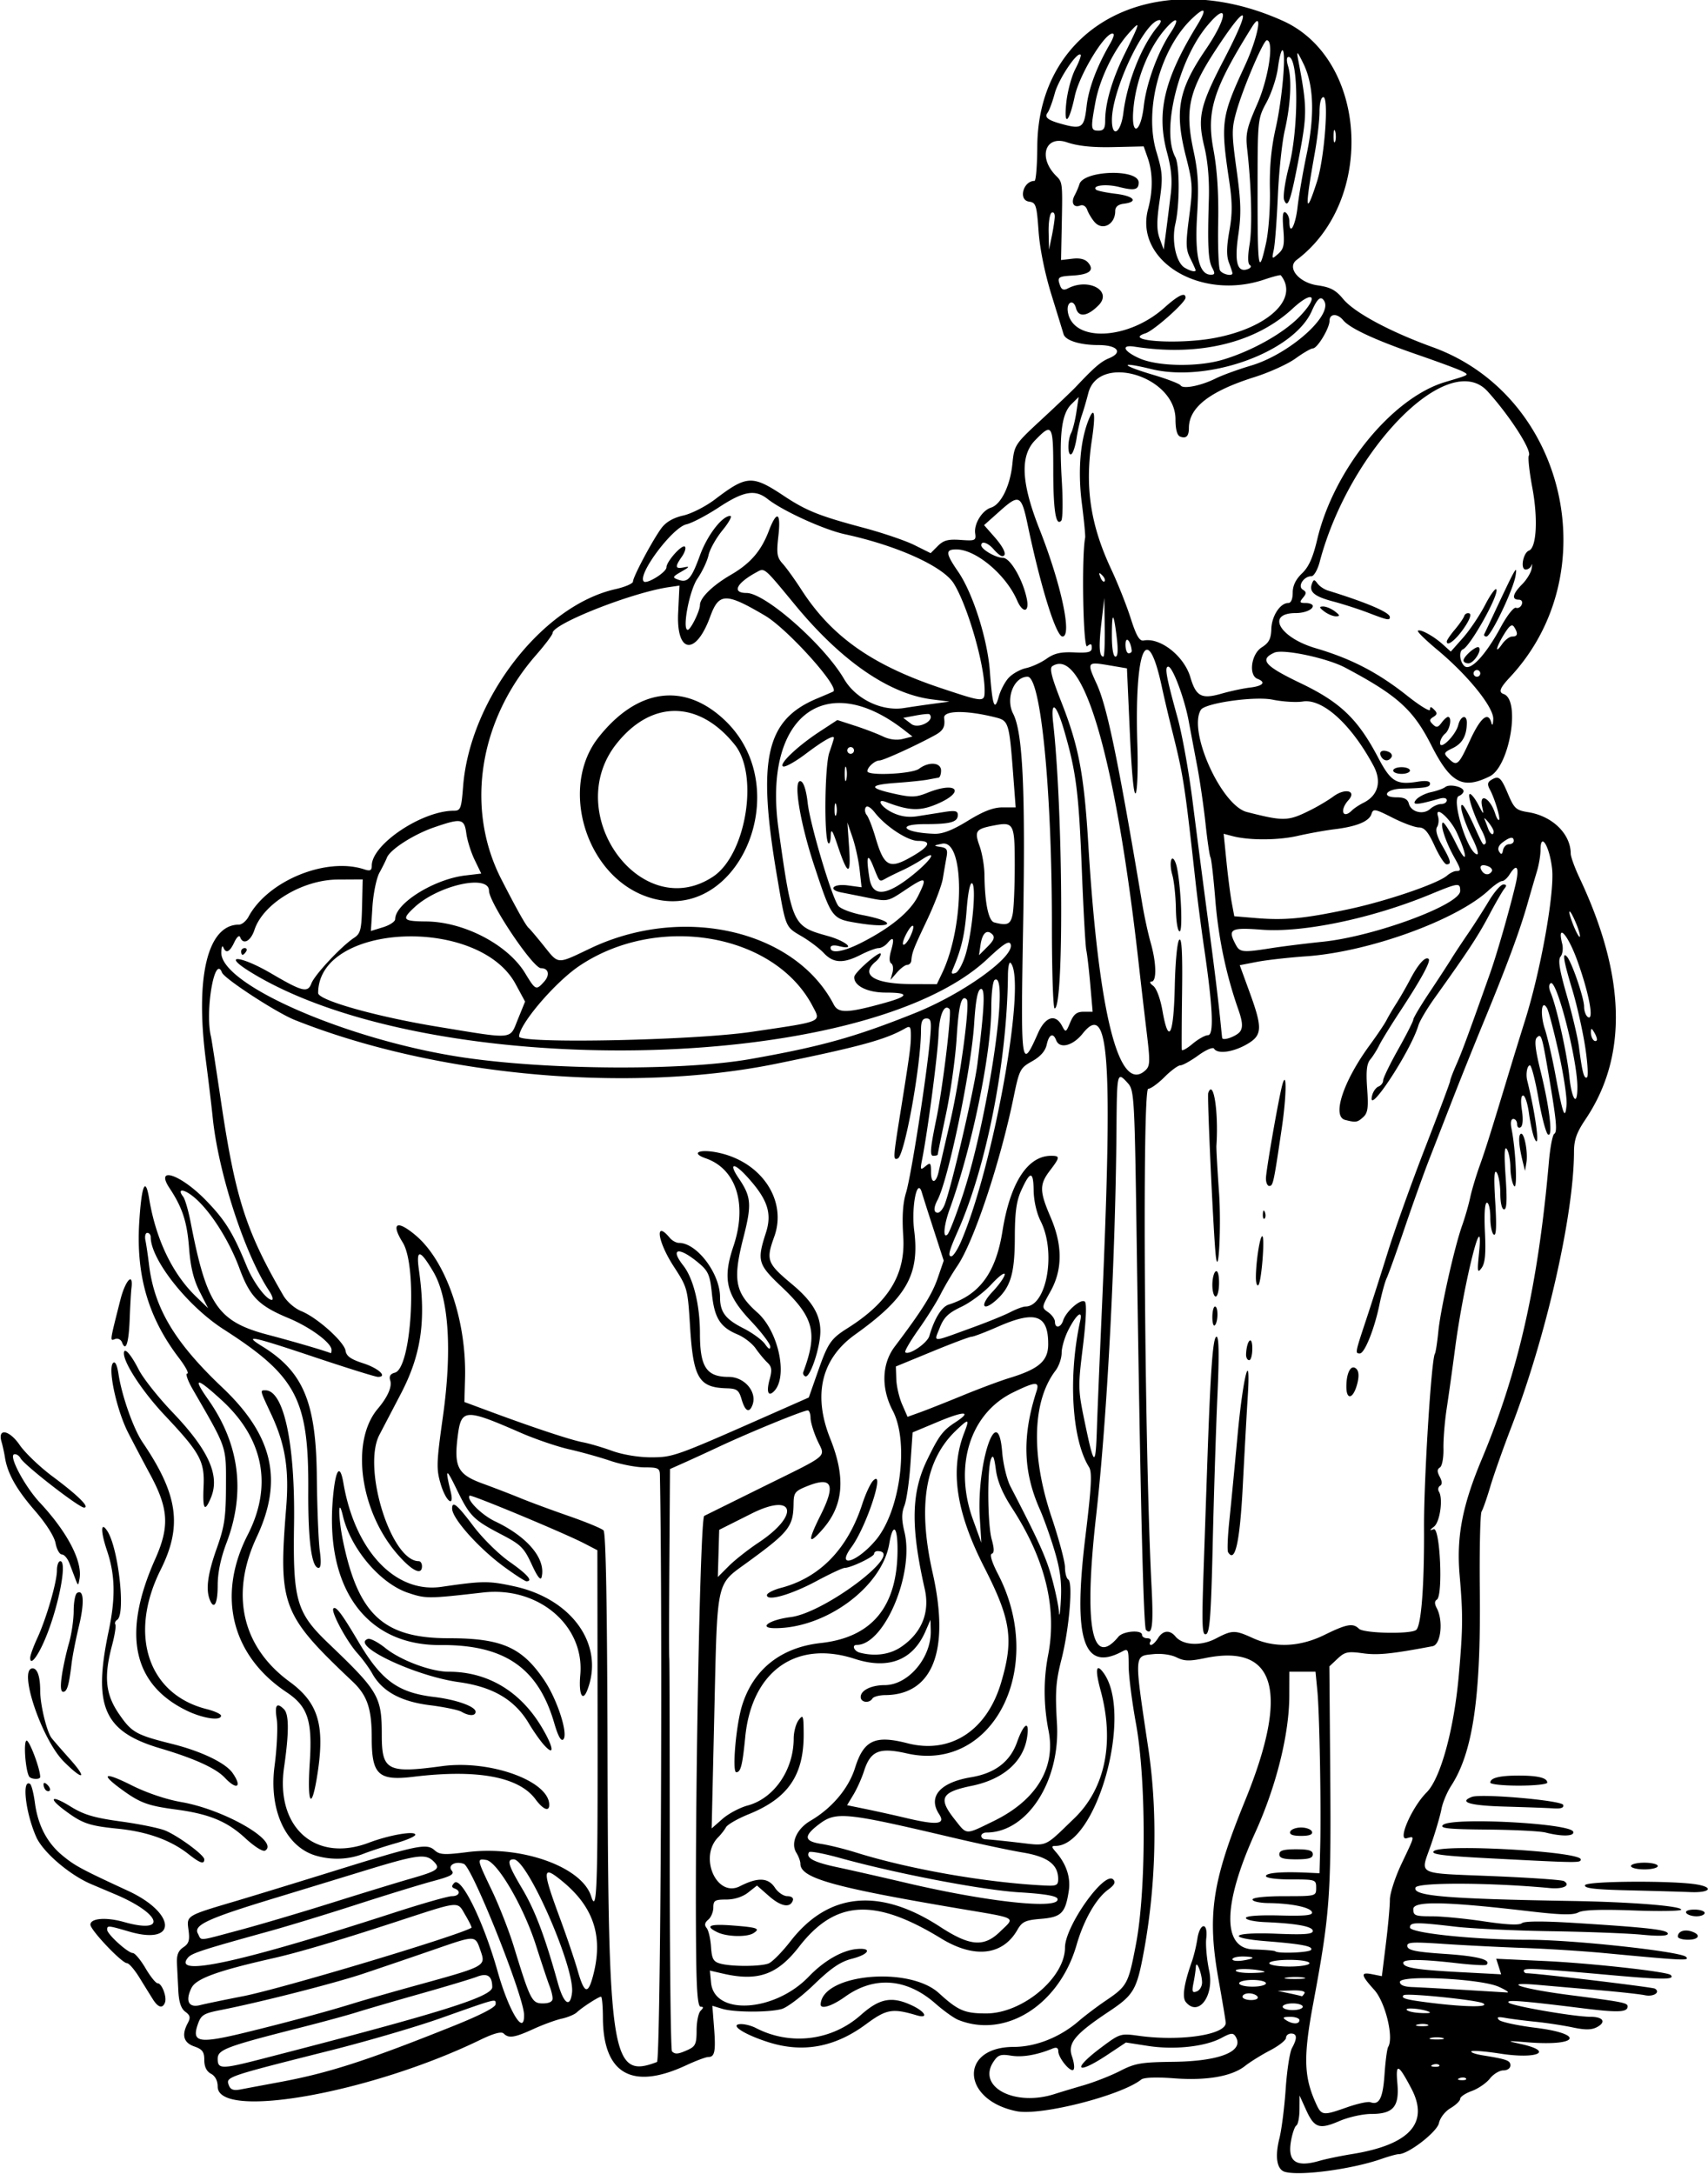 <?xml version="1.0"?>
<svg xmlns="http://www.w3.org/2000/svg" width="478.125" height="608.438" viewBox="0 0 478.125 608.438">
  <path d="M359.766 607.791c-2.327-.608-2.937-4.138-1.621-9.376.623-2.48 1.416-8.727 1.763-13.884.348-5.156 1.143-10.296 1.768-11.422 1.52-2.739 1.432-4.047-.27-4.047-.773 0-1.406.537-1.406 1.192 0 .655-2.004 2.237-4.453 3.516-2.45 1.278-5.601 3.235-7.004 4.35-3.696 2.935-10.809 4.169-19.976 3.464-4.87-.375-8.349-.242-9.088.345-5.66 4.496-28.165 10.219-34.88 8.87-15.47-3.106-16.157-17.97-.833-17.996 6.175-.01 12.926-2.687 18.17-7.205 1.771-1.526 5.143-4.077 7.493-5.67 6.145-4.164 6.427-4.686 8.565-15.877 2.875-15.047 2.878-45.955.005-61.707-1.128-6.188-2.054-13.48-2.056-16.205-.005-4.608-.133-4.887-1.819-3.984-10.818 5.79-13.783-3.394-10.313-31.94 1.734-14.263 1.943-18.231 1.037-19.681-4.833-7.739-5.882-25.365-2.442-41.003.694-3.152-1.12-1.702-3.357 2.683-1.024 2.007-1.861 4.874-1.861 6.372 0 1.498-.77 3.73-1.711 4.96-6.503 8.499-6.92 23.686-1.126 40.957 2.076 6.187 3.774 12.531 3.774 14.099 0 1.567.414 3.105.919 3.418 1.368.846.253 13.863-1.918 22.377-1.582 6.204-1.78 9.019-1.25 17.86.968 16.19-8.318 30.556-19.75 30.556-.791 0-1.438.421-1.438.937s.527.94 1.172.945c.644.004 4.669.409 8.943.9 8.651.995 7.249 1.589 15.903-6.737 8.669-8.342 11.34-21.298 7.386-35.82-1.596-5.862-1.276-7.775.82-4.907 8.377 11.455-1.914 48.432-13.478 48.432-1.14 0-1.126.254.09 1.64 2.99 3.41 4.245 7.196 3.652 11.016-.957 6.163-2.072 7.275-7.773 7.748-4.397.364-5.284.781-6.622 3.113-4.111 7.163-12.06 8.043-21.343 2.365-18.646-11.406-29.587-10.771-39.741 2.305-6.138 7.904-11.566 9.804-21.448 7.51l-3.532-.82.334 3.42c.905 9.265 17.833 8.19 27.355-1.735 4.267-4.448 9.357-7.363 13.483-7.723 4.37-.38 3.416 1.5-1.38 2.724-3.247.828-5.838 2.587-10.628 7.21-3.484 3.364-7.561 6.45-9.06 6.858-3.674 1-13.339.959-16.695-.07l-2.717-.835.467 5.996c.524 6.719.217 8.34-1.58 8.34-.679 0-3.492 1.05-6.25 2.335-15.113 7.035-23.214 2.389-23.274-13.35-.012-3.223-.248-5.86-.524-5.86-.681 0-5.317 2.996-6.754 4.364-.64.61-2.538 1.409-4.219 1.776-1.68.368-5.244 1.668-7.918 2.89-5.355 2.445-6.95 2.689-8.364 1.276-.634-.635-2.809-.042-6.621 1.805-30.677 14.86-73.435 22.457-73.435 13.047 0-1.632-.694-2.963-1.874-3.595-1.24-.663-1.876-1.963-1.876-3.832 0-2.3-.525-3.012-2.812-3.809-3.011-1.05-3.6-3.197-1.8-6.56.808-1.513.668-2.142-.704-3.149-1.177-.863-1.788-2.678-1.947-5.782-.127-2.489-.304-5.973-.391-7.743-.115-2.328.376-3.574 1.777-4.504 1.562-1.037 1.844-1.969 1.46-4.828-.55-4.097-.761-3.968 13.324-8.139 4.64-1.374 17.186-5.217 27.88-8.54 23.017-7.152 25.475-7.653 27.693-5.647 1.387 1.256 2.718 1.331 9.12.517 15.161-1.93 32.066 4.086 34.686 12.343 1.603 5.05 1.866-1.848 1.81-47.485l-.061-49.343-3.69-1.912c-5.606-2.906-31.673-13.758-32.077-13.355-1.015 1.015 3.312 5.374 7.138 7.192 9.111 4.33 14.253 10.48 13.026 15.584-.266 1.11-1.177-.05-2.785-3.548-2.129-4.632-3.035-5.533-8.345-8.299-8.014-4.174-8.982-5.147-12.678-12.755-2.96-6.092-3.263-5.963-1.653.703 1.122 4.641-1.333 2.798-2.785-2.092-1.267-4.267-1.215-5.898.605-18.866 2.628-18.732 1.663-33.23-2.703-40.613-3.753-6.346-4.86-6.437-3.99-.327 2.012 14.14.61 23.628-5.115 34.584-2.139 4.094-4.82 9.225-5.96 11.403-4.866 9.303 3.258 35.364 11.025 35.364.49 0 .89.633.89 1.406 0 2.634-2.645 1.415-6.612-3.047-10.725-12.062-13.507-31.845-5.765-41.002 2.777-3.285 4.046-6.169 3.49-7.924-.374-1.175.028-1.85 1.296-2.18 4.65-1.217 6.372-29.718 2.2-36.426-3.391-5.454-1.653-6.439 3.585-2.031 8.554 7.197 14.305 23.84 13.859 40.105l-.18 6.556 6.954 2.584c12.202 4.532 22.793 8.045 26.173 8.68 1.805.34 5.512 1.427 8.238 2.417 2.9 1.053 7.386 1.8 10.81 1.8 6.208 0 6.859-.232 32.515-11.563l11.718-5.176 2.511-7.157c2.855-8.137 3.628-9.267 8.385-12.27 11.493-7.256 16.23-15.078 15.543-25.662-.36-5.539-.117-9.32.785-12.235 1.374-4.437 5.642-31.636 6.658-42.422.516-5.48.39-6.328-.94-6.328-1.126 0-1.535.864-1.535 3.243 0 9.943-4.605 35.323-6.524 35.963-1.336.445-1.31.052.926-13.893 2.418-15.093 2.748-17.526 2.766-20.399.016-2.644-.202-2.929-1.622-2.116-5.462 3.124-12.656 5.094-36.028 9.867-41.137 8.4-95.443 3.468-134.831-12.246-5.101-2.035-19.696-11.539-20.355-13.254-2.046-5.334-4.828 10.964-3.07 17.991.129.516 1.399 8.742 2.821 18.282 4.019 26.943 6.972 36.111 17.436 54.127.992 1.708 3.196 3.612 5.043 4.356 4.402 1.774 11.992 8.577 12.36 11.08.22 1.488 1.497 2.395 4.916 3.49 4.3 1.376 6.962 3.833 4.13 3.813-.687-.005-8.806-2.539-18.04-5.63-17.347-5.809-19.827-6.31-14.287-2.885 11.431 7.065 15.015 15.604 15.231 36.293.093 8.829.466 18.215.83 20.86.435 3.166.323 4.808-.328 4.808-1.957 0-2.97-7.611-2.892-21.726.14-25.466-3.256-31.919-23.707-45.037-10.095-6.476-20.4-19.51-20.4-25.801 0-.652-.43-1.186-.956-1.186-.525 0-.76.95-.52 2.11s.692 4.218 1.005 6.796c1.48 12.19 7.167 21.716 20.508 34.356 14.217 13.47 17.095 25.967 9.64 41.86-7.499 15.984-4.14 30.74 9.218 40.503 7.97 5.825 9.877 12.054 7.823 25.547-1.645 10.808-2.977 9.048-2.197-2.902.773-11.824-.526-15.743-6.545-19.758-15.37-10.251-19.506-27.063-10.824-44.002 7.026-13.711 4.478-26.914-7.274-37.682-7.084-6.492-8.285-6.563-3.82-.227 8.798 12.488 10.537 25.96 5.176 40.114-1.64 4.328-2.484 8.392-2.484 11.953 0 5.185-1.052 7.018-2.244 3.912-1.124-2.928-.527-7.228 1.985-14.298 2.18-6.136 2.557-8.698 2.578-17.5.027-11.266.381-10.236-9.281-26.954-1.416-2.45-2.119-4.453-1.562-4.453.556 0-.49-1.967-2.325-4.37-8.581-11.242-12.044-23.107-11.105-38.052.646-10.29 1.723-12.85 2.762-6.562 1.882 11.388 6.496 21.038 13.113 27.421l3.4 3.282-2.382-4.688c-1.692-3.328-2.548-6.861-2.955-12.187-.557-7.3-1.86-11.297-5.442-16.695-4.222-6.361 3.057-3.931 10.185 3.4 5.379 5.533 7.575 9.083 11.4 18.422 1.834 4.48 5.51 9.404 7.02 9.404.505 0 .149-1.16-.79-2.578-6.794-10.251-14.2-33.05-15.762-48.516-.313-3.094-1.171-10.265-1.908-15.937-3.041-23.41.507-37.969 9.253-37.969.825 0 2.04-1.004 2.701-2.232 5.425-10.072 21.72-16.737 32.374-13.241 1.68.55 2.11.336 2.116-1.058.02-5.954 14.075-15.344 22.965-15.344 1.896 0 2.115-.571 2.601-6.797 1.906-24.4 22.135-50.597 42.63-55.207 2.708-.609 4.924-1.567 4.927-2.13.006-1.324 5.53-11.682 7.991-14.983 1.254-1.682 3.326-2.871 6.077-3.49 2.296-.515 6.291-2.548 8.879-4.516 8.904-6.774 10.437-6.855 19.236-1.016 6.334 4.203 9.95 5.652 22.368 8.961 5.342 1.424 11.75 3.604 14.241 4.846l4.53 2.256 2.008-2.008c1.6-1.601 2.897-1.946 6.384-1.697 4.108.293 4.357.18 4.072-1.856-.37-2.645 1.94-6.387 4.429-7.177 2.806-.89 5.352-6.06 5.98-12.138.561-5.441.628-5.544 8.278-12.626 4.242-3.927 8.507-7.984 9.478-9.016 5.166-5.487 7.005-7.072 9.315-8.029 4.01-1.66 2.361-3.69-2.997-3.69-5.123 0-9.217-1.275-9.732-3.032-.191-.653-1.717-5.616-3.39-11.03-1.873-6.055-3.263-12.91-3.613-17.812-.525-7.349-.734-7.993-2.68-8.269-3.063-.435-1.628-5.794 1.552-5.794.393 0 .74-4.324.77-9.61.193-34.177 33.25-51.111 68.707-35.197 23.751 10.66 26.06 50.257 3.901 66.917-2.854 2.147.605 6.37 5.83 7.117 3.63.519 5.109 1.304 7.17 3.806 3.133 3.8 13.077 9.151 25.074 13.494 37.264 13.49 48.906 63.166 21.643 92.35-2.844 3.045-3.28 4.205-1.774 4.717 4.801 1.632 1.654 20.282-3.886 23.025-7.566 3.747-10.974 1.931-16.38-8.73-5.045-9.947-9.485-13.942-24.115-21.695-5.068-2.686-17.391-5.283-19.818-4.177-4.264 1.942-2.739 3.707 7.393 8.557 11.101 5.315 16.002 10.017 21.657 20.779 3.562 6.778 5.107 7.728 11.027 6.782 2.317-.37 3.516-.202 3.516.495 0 1.067-1.196 1.285-7.891 1.44-4.492.105-5.903 2.43-1.475 2.43 2.142 0 3.11.502 3.446 1.788.616 2.355 4.041 3.193 5.959 1.458.833-.754 2.22-1.371 3.081-1.371.862 0 1.567-.471 1.567-1.047 0-.638-.823-.812-2.11-.446-6.324 1.801-7.783 1.87-6.497.305.68-.827 2.579-1.79 4.219-2.141 1.64-.35 3.426-.993 3.968-1.428 1.184-.948 5.108-.068 5.108 1.146 0 .471-.583 1.08-1.294 1.354-2.265.869 2.604 16.32 5.143 16.32.478 0-.132-2.004-1.356-4.454-2.446-4.894-3.955-10.044-2.72-9.28.432.267 1.804 2.728 3.047 5.469 2.71 5.972 2.666 5.903 3.342 5.227.296-.296-.161-1.891-1.016-3.544-2.36-4.562-4.223-10.294-3.347-10.294.428 0 1.493 1.372 2.366 3.047 1.498 2.876 1.557 2.902 1.037.47-.87-4.074 2.285-2.362 3.666 1.989.373 1.174.852 1.961 1.065 1.748.464-.464-1.227-6.07-2.58-8.551-.71-1.3-.631-1.977.294-2.564 2.198-1.392 2.782-.93 4.766 3.765 1.765 4.177 2.277 4.645 5.693 5.191 6.763 1.081 11.871 6.05 11.903 11.578.005.885 1.104 3.93 2.443 6.765 13.002 27.543 13.564 49.968 1.694 67.607-2.5 3.714-3.212 5.733-3.223 9.128-.057 17.725-7.79 51.66-17.55 77.015-2.282 5.93-4.926 13.403-5.874 16.608-.948 3.205-2.047 6.35-2.442 6.99-.395.64-.619 10.673-.497 22.298.313 29.7-1.953 45.109-8.005 54.432-1.177 1.813-2.41 4.766-2.74 6.562-.33 1.797-1.663 6.336-2.963 10.089-2.96 8.543-4.545 7.758 17.492 8.665 10.333.425 19.228 1.046 19.768 1.38 2.002 1.237-.202 2.306-4.017 1.948-16.53-1.553-36.96-1.628-37.532-.138-.904 2.357 8.415 3.155 43.905 3.76 16.518.281 30.469 1.39 30.469 2.42 0 .4-6.035.502-13.41.226-9.04-.338-14.053-.159-15.378.55-1.476.79-4.875.713-13.635-.312-23.635-2.765-32.577-2.935-32.577-.619 0 1.819.505 2.016 5.162 2.016 2.84 0 9.431.641 14.648 1.425 6.283.943 9.86 1.113 10.597.501.725-.601 5.988-.617 15.118-.043 20.413 1.282 25.725 1.899 25.725 2.99 0 .648-2.424.74-7.266.277-3.996-.382-15.492-.821-25.546-.976-10.055-.155-22.079-.728-26.72-1.274-11.046-1.299-12.655-1.27-12.655.227 0 1.57 18.27 3.462 33.282 3.446 12.308-.013 42.606 3.285 44.008 4.79 1.044 1.12-.409 1.052-22.915-1.072-5.93-.56-16.055-1.203-22.5-1.43-6.446-.227-16.476-.733-22.29-1.124-9.153-.616-10.535-.523-10.302.697.21 1.1 2.516 1.56 10.504 2.093 9.11.608 13.052 1.633 11.655 3.03-.255.255-4.023.055-8.375-.446-9.877-1.135-14.942-1.168-14.942-.095 0 1.363 3.61 1.958 15.814 2.606l11.595.616-.69-2.176-.691-2.176 13.47.624c12.943.598 34.425 2.976 35.363 3.914 1.335 1.335-2.05 1.349-16.392.065-21.452-1.92-24.72-2.088-24.72-1.261 0 .39.354.71.786.71 2.782 0 35.248 3.892 35.918 4.306 1.65 1.02-.381 2.353-2.808 1.843-1.37-.287-7.13-.92-12.802-1.407a8211.733 8211.733 0 01-16.875-1.466c-11.104-.982-4.899 1.078 8.438 2.801 15.181 1.962 16.406 2.202 16.406 3.215 0 1.63-2.653 1.75-12.256.552-17.273-2.155-22.01-2.517-21.025-1.608 1.03.95 18.4 3.951 22.87 3.951 3.569 0 4.503 1.459 1.847 2.88-1.527.817-3.28.84-6.823.09-2.623-.556-7.3-1.267-10.394-1.58-3.094-.313-6.89-.798-8.438-1.078-2.075-.376-2.548-.231-1.802.552.555.584 5.16 1.579 10.235 2.21 13.917 1.733 12.127 5.2-2.105 4.076-6.135-.485-6.192-.47-1.875.495 9.33 2.085 4.457 4.272-5.922 2.658-4.13-.643-7.747-.93-8.038-.64-.29.29 1.097.791 3.083 1.112 6.882 1.111 7.83 1.455 7.83 2.837 0 .786-.855 1.388-1.974 1.388-1.086 0-2.786 1.032-3.778 2.293-.992 1.262-3.268 2.823-5.057 3.47-1.79.647-3.253 1.633-3.253 2.192 0 .559-1.211 1.731-2.692 2.606-1.539.91-2.93 2.701-3.249 4.186-.532 2.482-8.566 8.69-11.245 8.69-.568 0-2.734.596-4.814 1.324-8.193 2.867-22.556 4.813-26.984 3.655zm9.615-3.114c1.801-.522 5.886-1.37 9.078-1.884 16.178-2.609 21.704-8.713 16.62-18.356-3.675-6.968-4.43-7.242-3.908-1.42.585 6.52-1.15 8.545-7.325 8.545-2.354 0-6.353.893-8.888 1.983-5.652 2.431-7.034 1.968-9.352-3.14l-1.815-3.999-.02 3.93c-.012 2.16-.406 4.166-.877 4.457-.47.291-1.153 2.29-1.517 4.44-.966 5.718 1.43 7.347 8.004 5.444zm7.71-14.98c2.918-1.026 5.857-1.663 6.53-1.416 2.469.907 3.5-1.123 3.953-7.784.254-3.73.715-7.19 1.023-7.69 1.621-2.623-.795-12.534-3.891-15.961-3.83-4.24-3.924-5.05-.509-4.366l2.635.527 1.124-9.082c.619-4.995 1.12-10.522 1.116-12.282-.005-1.76 1.467-6.312 3.272-10.114 3.858-8.129 3.78-7.734 1.408-7.114-2.63.688 1.482-8.711 5.623-12.852 3.89-3.89 7.663-17.654 8.994-32.813 1.155-13.155 1.186-16.866.233-27.884-.935-10.795.724-19.483 6.219-32.585 10.245-24.425 15.793-49.018 18.768-83.197.348-3.992 1.02-7.498 1.492-7.79.93-.575.627-3.734-1.611-16.825-1.847-10.802-2.025-11.351-3.281-10.095-.709.708-.402 3.42 1.051 9.297 2.54 10.272 3.533 18.691 2.1 17.806-.558-.345-1.751-4.84-2.653-9.99-.901-5.149-1.987-9.362-2.413-9.362-.77 0-1.209 2.43-.762 4.219 2.517 10.085 3.775 20.511 1.922 15.937-.417-1.031-1.063-4.09-1.435-6.797-.371-2.707-1.105-4.921-1.63-4.921-.6 0-.725 1.544-.337 4.135.381 2.542.242 4.37-.362 4.743-.54.334-.983-.05-.983-.854 0-.804-.474-1.462-1.054-1.462-.66 0-.855 1-.521 2.67 1.213 6.062 1.728 17.497.725 16.08-.548-.773-1.009-3.094-1.025-5.156-.015-2.063-.465-4.383-.998-5.156-.68-.986-.782 1.328-.343 7.734.445 6.49.323 9.14-.422 9.14-.624 0-1.055-1.802-1.063-4.453-.007-2.449-.463-5.086-1.01-5.859-.715-1.009-.83 1.333-.406 8.289.407 6.683.284 9.505-.396 9.085-.543-.335-.987-2.483-.987-4.773 0-2.29-.425-4.163-.945-4.163-.594 0-.803 3.062-.56 8.223.286 6.09.044 8.693-.934 10.03-1.167 1.597-1.25 1.104-.716-4.24 1.441-14.394-4.317 8.584-6.707 26.768-.745 5.672-1.806 13.265-2.357 16.875-.551 3.61-.956 8.632-.9 11.162.056 2.584-.376 4.894-.987 5.271-.805.498-.818 1.175-.05 2.61.696 1.3.722 2.13.081 2.527-.525.325-.66 1.068-.299 1.652 1.195 1.934.273 8.472-1.376 9.759-1.331 1.038-1.347 1.157-.099.727 1.797-.62 2.658 18.611.883 19.709-.66.408-.672 1.17-.036 2.36 1.905 3.56 1.174 10.237-1.17 10.678-11.522 2.17-15.298 2.554-19.482 1.978-4.228-.581-5.072-.403-7.098 1.5l-2.3 2.16.247 30.985c.264 33.15-.15 38.647-4.768 63.328-2.734 14.613-2.63 20.254.507 27.422 1.787 4.082 1.96 4.114 8.97 1.65zm49.229-264.385c-1.143-4.608-1.369-7.552-.617-8.017.966-.597 2.085 5.163 1.579 8.13l-.381 2.231-.581-2.343zM295.313 585.957c1.289-.42 4.875-1.501 7.968-2.401 3.094-.9 7.735-2.723 10.313-4.052 4.121-2.123 5.902-2.428 14.742-2.525 13.139-.145 20.095-2.944 17.55-7.062-.687-1.112-1.309-1.053-3.966.378-4.52 2.434-13.153 3.377-20.5 2.24l-6.236-.965-5.173 3.434c-8.726 5.792-10.12 4.237-1.794-2.002 5.28-3.956 5.47-4.016 10.533-3.31 11.648 1.62 24.375-.273 24.375-3.628 0-.462-.885-5.777-1.967-11.811-3.287-18.335-1.937-27.52 7.412-50.447 12.445-30.52 8.625-43.93-11.333-39.786-4.27.886-5.735.845-7.882-.225-1.549-.771-4.258-1.142-6.568-.898-5.368.566-5.325-.29-1.323 26.478 2.64 17.656 2.193 37.933-1.246 56.632-1.99 10.823-2.815 12.247-9.787 16.892-9.597 6.394-11.632 8.877-10.334 12.602.582 1.668.761 3.327.4 3.687-.84.836-4.247-3.315-4.247-5.173 0-.967-.51-1.194-1.64-.732-4.379 1.79-8.4 2.475-11.555 1.97-2.977-.475-3.687-.226-4.982 1.75-4.617 7.048 6.073 12.6 17.24 8.954zm36.649-25.696c-1.098-1.323-.539-5.093 1.683-11.355.55-1.547 1.238-4.394 1.532-6.328.703-4.638 3.032-4.784 2.492-.157-.216 1.848.151 5.921.816 9.053 1.488 7.01-2.991 13.043-6.523 8.787zm4.535-5.596c-.087-2.632-1.649-6.427-1.744-4.235-.036.838-.33 2.85-.655 4.47-.493 2.466-.34 2.85.938 2.36.84-.322 1.497-1.49 1.46-2.595zM78.28 582.653c13.736-2.55 24.322-5.966 48.516-15.656 7.677-3.075 11.953-5.278 11.953-6.158 0-1.593.743-1.783-15.469 3.953-6.703 2.371-20.414 6.386-30.469 8.921-30.005 7.567-29.657 7.446-28.698 9.945.427 1.112 1.322 1.412 3.162 1.057 1.412-.273 6.365-1.2 11.005-2.062zm332.09-1.032c-.311-.311-1.12-.345-1.797-.074-.748.3-.526.522.567.566.988.041 1.542-.18 1.23-.492zM73.24 576.174c50.179-12.916 64.585-17.408 64.56-20.128-.03-3.114-1.357-4.005-4.283-2.878-1.504.58-8.641 2.722-15.86 4.763-7.218 2.04-15.234 4.374-17.812 5.187-2.578.812-9.54 2.707-15.469 4.211-21.127 5.36-23.437 6.227-23.437 8.804 0 2.928 1.074 2.931 12.301.041zm329.632 1.697c-.311-.311-1.12-.345-1.797-.074-.748.3-.526.522.567.566.988.041 1.542-.18 1.23-.492zm-218.963-.85c1.018-.39 1.63-123.018.82-164.287-.036-1.868-.522-2.109-4.256-2.109-2.318 0-6.642-.825-9.609-1.832-2.967-1.008-8.17-2.462-11.561-3.23-3.392-.77-9.51-2.859-13.594-4.643-15.629-6.826-16.615-6.761-17.6 1.153-1.052 8.451.06 10.55 6.925 13.057 3.333 1.218 8.17 3.082 10.748 4.143 2.578 1.06 8.624 3.295 13.434 4.965 4.811 1.67 9.188 3.478 9.728 4.018.66.66 1.028 21.155 1.124 62.69.197 84.968 1.158 90.941 13.84 86.075zm8.704-3.421c2.06-.939 2.388-1.687 2.388-5.438 0-2.392.506-4.856 1.125-5.475.855-.855.86-1.125.018-1.125-.798 0-1.153-4.127-1.27-14.765-.432-39.494 1.093-121.967 2.267-122.591.112-.06 7.165-3.55 15.673-7.755 19.905-9.84 18.234-8.44 15.984-13.398-1.034-2.28-1.89-5.096-1.901-6.256-.012-1.16-.363-2.11-.78-2.11-1.277 0-16.306 6.15-25.022 10.24a669.38 669.38 0 01-9.585 4.403l-3.96 1.764-.173 25.781c-.094 14.18-.108 26.414-.03 27.187.078.774.139 25.694.136 55.38-.003 29.684.28 54.258.631 54.609.888.888 1.75.801 4.5-.451zm-123.531-4.917c11.644-2.854 22.617-5.816 29.825-8.053 3.094-.96 11.276-3.298 18.183-5.198 18.66-5.132 18.902-5.26 17.516-9.291-1.622-4.717-1.154-4.7-13.316-.503a2667.56 2667.56 0 01-19.57 6.664c-8.12 2.715-28.942 8.021-40.004 10.194-4.73.928-5.43 1.368-6.34 3.977-1.794 5.147.326 5.489 13.706 2.21zm334.747 1.608c-.902-.236-2.379-.236-3.281 0-.902.236-.164.429 1.64.429 1.805 0 2.543-.193 1.641-.429zm-4.2-3.718c-.636-.257-1.901-.273-2.813-.035-.912.237-.393.448 1.154.467 1.547.019 2.293-.176 1.658-.433zm-35.878-1.26c0-.516-1.16-.932-2.578-.924-2.01.012-2.268.215-1.172.924 1.834 1.185 3.75 1.185 3.75 0zm-217.044-1.485c-.075-5.187-14.495-41.33-16.85-42.234-2.323-.892-4.636.382-3.4 1.872.838 1.01-.2 1.589-5.285 2.95-3.48.932-13.077 3.877-21.327 6.545-8.25 2.667-19.219 6.016-24.375 7.44-18.96 5.242-21.806 6.167-22.857 7.433-4.602 5.544 14.839 1.3 57.705-12.598 7.823-2.536 15.1-4.611 16.172-4.611 2.127 0 2.655-1.46.777-2.148-.865-.317-.898-.722-.128-1.544 1.93-2.061 8.208 10.722 12.172 24.786 3.132 11.114 7.486 18.241 7.396 12.11zm253.571-.682c-.92-.8-6.527-1.499-6.527-.814 0 .397 1.566.828 3.48.957s3.286.064 3.047-.143zm-35.59-1.583c0-.516-1.265-.938-2.812-.938s-2.813.422-2.813.938c0 .515 1.266.937 2.813.937 1.547 0 2.813-.422 2.813-.938zM67.97 558.629c10.798-2.1 59.932-16.814 64.022-19.173.15-.086-.629-1.685-1.73-3.552-2.343-3.97-1.036-4.102-19.636 1.966-16.238 5.298-27.154 8.53-34.219 10.128-15.59 3.53-21.528 5.693-22.813 8.315-1.786 3.645-.787 5.614 2.431 4.793 1.414-.36 6.788-1.475 11.945-2.477zm347.21 1.977c-1.608-.939-21.57-2.965-22.275-2.26-.837.837.61 1.246 7.427 2.098 9.853 1.232 16.81 1.308 14.848.162zm-260.491-1.343c0-.75-.386-2.331-.857-3.516-.47-1.184-2.183-6.311-3.805-11.393-3.457-10.83-10.802-23.407-13.943-23.872-2.643-.392-2.63-.32 1.637 8.595 2.01 4.203 4.758 11.228 6.105 15.61 4.633 15.083 5.07 15.938 8.128 15.938 1.766 0 2.734-.482 2.734-1.362zm5.44-1.636c.832-6.955-12.458-37.314-16.333-37.314-2.026 0-1.574 1.545 2.42 8.273 3.548 5.977 6.324 13.32 9.911 26.213 1.661 5.97 3.474 7.25 4.003 2.828zm191.903 1.123c-.318-.516-1.398-.938-2.399-.938-1 0-1.82.422-1.82.938s1.08.938 2.4.938c1.36 0 2.148-.406 1.82-.938zm13.125-.938c.356-.575-.978-.89-3.46-.814l-4.04.124 3.281.69c1.805.38 3.362.747 3.46.815.1.067.44-.299.76-.814zm54.375-1.843c-5.052-2.272-27.656-3.366-27.656-1.339 0 .864 1.193 1.35 3.516 1.43 1.933.069 8.367.418 14.296.776 5.93.359 11.415.69 12.188.735.773.046-.281-.675-2.344-1.602zm-253.643-2.61c3.08-11.092.501-19.454-8.241-26.718-5.957-4.95-6.043-3.756-.757 10.547 1.81 4.898 3.983 11.332 4.83 14.296 1.793 6.284 2.816 6.744 4.168 1.875zM354.375 555c0-.516-1.688-.938-3.75-.938-2.063 0-3.75.422-3.75.938s1.688.938 3.75.938c2.063 0 3.75-.422 3.75-.938zm10.56-1.597c-1.153-.223-3.263-.229-4.688-.013-1.425.215-.481.397 2.097.404 2.578.008 3.744-.169 2.59-.391zm-11.029-1.69c-2.19-.764-7.969-.963-7.969-.275 0 .412 2.004.716 4.454.675 2.449-.04 4.03-.22 3.515-.4zm-138.758-2.261c1.027-.401 3.803-3.22 6.169-6.262 10.605-13.644 24.94-15.015 41.84-4.004 8.349 5.439 12.263 5.763 16.766 1.39 4.344-4.219 5.395-3.635-11.798-6.547-35-5.927-44.063-8.491-44.063-12.468 0-.7-.51-2.091-1.134-3.09-1.674-2.681.085-6.689 3.92-8.934 6.043-3.536 10.7-9.055 12.51-14.827 2.434-7.75 5.575-9.224 14.674-6.88 12 3.091 22.196-3.49 26.19-16.903 3.611-12.124 2.81-17.644-4.69-32.325-7.902-15.463-9.658-27.231-5.618-37.647 1.56-4.021 1.299-4.087-2.35-.592-8.614 8.25-10.703 21.067-6.485 39.793 4.889 21.703.069 34.106-13.29 34.198-1.645.012-3.252.443-3.57.959-.886 1.433-3.281 1.115-3.281-.436 0-1.857 2.957-3.314 6.735-3.318 6.568-.007 13.064-7.687 12.876-15.22l-.077-3.058-1.417 3.255c-3.521 8.085-10.369 10.74-19.794 7.672-16.458-5.356-28.838 3.488-30.644 21.891-.779 7.941-1.263 9.839-2.51 9.839-1.188 0-.107-12.863 1.545-18.395 3.067-10.267 10.86-16.528 22.111-17.761 14.4-1.58 21.487-10.217 21.487-26.19 0-6.608-1.308-7.535-2.305-1.633-2.041 12.081-17.677 23.666-31.943 23.666-4.952 0-1.675-2.346 4.324-3.094 9.642-1.204 32.38-18.468 24.323-18.468-.529 0-.962.34-.962.757 0 .81-6.516 3.93-8.211 3.93-.56 0-4.11 1.657-7.888 3.682-7.162 3.839-13.9 5.758-13.9 3.958 0-.553 1.792-1.478 3.984-2.055 10.867-2.865 18.646-10.9 22.713-23.462.907-2.8 2.262-5.725 3.013-6.498 3.571-3.682-1.793 12.786-6.051 18.577-4.4 5.984 1.366 4.403 6.71-1.84 6.918-8.082 9.51-27.48 4.855-36.342-3.294-6.273-3.089-13.108.537-17.913 7.687-10.185 10.48-14.637 12.051-19.2l1.678-4.879-2.854-8.81c-1.57-4.847-3.034-9.445-3.255-10.218-1.291-4.526-3.004 3.899-2.155 10.597 1.562 12.322-2.124 18.81-16.547 29.117-9.434 6.743-11.86 16.87-6.969 29.088 4.412 11.018 3.743 18.762-2.204 25.497-4.03 4.564-4.163 3.315-.44-4.137 4.26-8.526 3.176-10.82-3.798-8.029-3.418 1.368-3.772 1.826-3.81 4.922-.08 6.424-1.28 7.937-13.099 16.53-8.634 6.277-8.217 4.372-9.072 41.489l-.756 32.837 3.034-2.666c1.67-1.466 4.833-3.15 7.032-3.74 7.405-1.991 12.883-9.954 12.897-18.748.003-1.835.625-4.155 1.382-5.156 1.26-1.666 1.38-1.345 1.41 3.805.072 11.607-4.346 18.075-15.388 22.532-3.063 1.237-5.92 2.875-6.349 3.64-.428.766-1.402 2.015-2.164 2.778-5.542 5.541-.456 17.059 6.064 13.732 5.028-2.565 7.923-2.434 9.808.443.845 1.29 2.405 2.344 3.467 2.344 1.129 0 1.77.487 1.542 1.172-.736 2.209-3.336 1.741-6.69-1.203l-3.354-2.945-2.488 1.957c-1.547 1.217-3.856 1.956-6.11 1.956-3.191 0-3.625.267-3.625 2.23 0 1.225-.638 2.758-1.417 3.405-.994.824-1.132 1.521-.463 2.328.526.633 1.079 2.989 1.229 5.235.23 3.422.645 4.187 2.572 4.724 3.143.877 11.26.858 13.54-.032zm-14.289-8.721c-3.685-1.778-2.297-2.405 4.22-1.905 6.988.535 7.869.86 5.831 2.148-1.834 1.16-7.42 1.025-10.05-.243zm165.703 8.644c0-.52-2.5-.938-5.625-.938s-5.625.417-5.625.938c0 .52 2.5.938 5.625.938s5.625-.417 5.625-.938zm-15.937-1.513c0-.199-1.266-.362-2.813-.362-1.546 0-2.812.349-2.812.775 0 .426 1.266.59 2.813.362 1.546-.227 2.812-.575 2.812-.775zm16.392-2.215c.626-1.011-2.556-1.63-12.408-2.414-11.781-.938-9.728-2.619 2.579-2.111 7.907.325 10.312.148 10.312-.76 0-1.273-4.505-2.108-13.37-2.48-2.97-.124-5.384-.648-5.363-1.163.024-.577 3.665-.846 9.466-.699 7.212.183 9.335-.036 9.035-.934-.45-1.352-5.754-2.454-12.19-2.532-2.45-.03-4.453-.476-4.453-.991 0-.56 3.594-.938 8.906-.938 8.875 0 8.907-.008 8.907-2.344 0-2.291-.157-2.343-7.032-2.343-4.062 0-7.031-.396-7.031-.938 0-.915 4.417-1.283 11.484-.957l3.516.163.192-7.337c.288-11.014-.19-37.54-.788-43.666l-.526-5.39H360.938l-.02 6.796c-.033 10.726-3.666 25.282-9.536 38.204-9.119 20.071-9.316 32.443-.523 32.707 3.175.095 5.927.329 6.117.518.723.723 9.566.379 10.041-.39zm-8.892-26.74c0-1.063 1.146-1.407 4.688-1.407 3.541 0 4.687.344 4.687 1.406 0 1.063-1.146 1.407-4.688 1.407-3.541 0-4.687-.344-4.687-1.407zm3.047-6.329c.215-.644 1.586-1.172 3.047-1.172 1.46 0 2.832.528 3.047 1.172.265.796-.714 1.172-3.047 1.172-2.334 0-3.312-.376-3.047-1.172zM67.14 540.088c5.612-1.5 17.165-4.915 25.673-7.59 8.507-2.674 18.421-5.71 22.03-6.744 7.784-2.231 8.582-2.82 6.557-4.846-2.27-2.27-4.57-1.953-19.843 2.728-7.645 2.343-18.752 5.734-24.682 7.535-18.727 5.688-22.752 7.543-21.49 9.903 1.135 2.119-.336 2.242 11.755-.987zm228.878-8.76c-.261-.79-3.723-1.37-10.625-1.78-10.285-.61-34.581-5.26-50.304-9.628-4.506-1.252-8.38-1.972-8.61-1.6-.981 1.587 1.299 2.8 7.896 4.202 3.867.821 12.516 2.784 19.219 4.36 23.18 5.453 43.461 7.578 42.424 4.446zm.2-5.625c-.058-3.987-3.001-6.152-9.922-7.301-3.549-.59-12.358-2.462-19.577-4.162-30.271-7.13-32.7-7.37-37.515-3.697-4.32 3.295-4.134 4.709.718 5.457 2.191.338 6.516 1.408 9.61 2.377 15.055 4.719 36.795 8.507 53.202 9.272 3.078.143 3.512-.1 3.485-1.946zm-18.078-16.09c11.927-5.805 17.455-14.893 15.387-25.296-1.405-7.068-1.45-14.31-.133-21.086 2.569-13.22-.775-26.866-10.105-41.242-2.664-4.103-4.08-7.478-4.515-10.756-.478-3.605-.811-4.323-1.357-2.927-1.104 2.827-.975 18.252.188 22.442.742 2.673.745 3.812.012 4.057-.618.206.068 2.434 1.741 5.658 13.611 26.224-1.362 55.698-25.505 50.207-7.734-1.76-10.17-.745-12.008 5-.624 1.952-1.941 4.886-2.927 6.522l-1.792 2.972 5.421 1.116a439.38 439.38 0 0110.888 2.418c8.91 2.122 11.346 1.856 9.452-1.035-3.203-4.889.258-8.879 8.957-10.325 6.684-1.112 10.917-4.344 12.863-9.822 1.959-5.514 3.598-6.227 2.784-1.21-1.095 6.75-6.718 11.64-15.44 13.429-8.634 1.77-9.5 3.474-4.785 9.427 3.489 4.404 2.808 4.376 10.874.45zm-25.877-48.746c5.75-3.908 8.087-9.643 6.602-16.205-3.967-17.524-3.79-26.945.679-36.146 3.297-6.788 4.356-8.199 7.878-10.491 4.848-3.155 2.584-3.262-4.688-.221l-7.265 3.039-.608 8.875c-.334 4.882-1.094 10.12-1.69 11.642-.819 2.098-.813 3.882.027 7.382 2.785 11.61-5.666 31.57-13.367 31.57-1.462 0-.762 1.74.872 2.167 4.254 1.111 8.403.533 11.56-1.612zm71.894-2.43c1.386-2.218 3.293-2.41 4.885-.493 2.075 2.5 7.12 2.766 11.286.595 4.664-2.43 5.324-2.439 10.429-.122 6.155 2.793 13.142 2.473 20.024-.917 6.171-3.04 7.98-3.364 9.62-1.724 1.334 1.334 14.806 1.582 16.083.296 1.398-1.408 2.237-12.548 2.151-28.572-.07-13.254 2.04-47.06 3.039-48.677.23-.372.663-3.177.964-6.234.619-6.287 4.526-23.663 6.676-29.687.784-2.198 1.787-5.683 2.23-7.746.442-2.062 1.637-6.07 2.655-8.906 1.666-4.644 3.096-9.198 8.679-27.656.936-3.094 2.761-9 4.056-13.125 4.4-14.014 8.263-35.647 7.552-42.291-.673-6.28-3.236-10.554-3.236-5.396 0 1.485-.446 4.173-.992 5.974a792.432 792.432 0 00-2.73 9.369c-2.13 7.46-5.816 17.392-12.182 32.813-2.66 6.445-6.559 16.148-8.663 21.562a12258.29 12258.29 0 01-6.574 16.875c-1.511 3.867-4.611 12.516-6.889 19.219-2.277 6.703-4.544 13.031-5.036 14.062-.492 1.031-1.416 4.406-2.053 7.5-1.396 6.783-4.139 13.594-5.473 13.594-1.34 0-1.31-.162 1.713-9.264 1.476-4.444 4.261-13.142 6.19-19.33 1.928-6.187 6.627-19.293 10.441-29.123 3.815-9.83 6.936-18.167 6.936-18.526 0-.359.79-2.44 1.755-4.627 1.558-3.524 3.336-8.337 9.434-25.536 1.885-5.317 5.327-17.287 7.076-24.61 1.203-5.034.484-6.396-1.608-3.046-.644 1.03-1.601 1.875-2.127 1.875-.526 0-2.204 1.157-3.729 2.57-9.046 8.389-33.605 17.267-51.114 18.478-4.898.34-11.084 1.038-13.745 1.552l-4.838.935 2.729 7.478c3.75 10.276 3.631 12.197-.914 14.751-3.825 2.15-8.042 2.681-8.999 1.134-.317-.513-2.252.309-4.414 1.875-2.118 1.534-4.378 2.789-5.022 2.789-.645 0-2.649 1.477-4.453 3.281-1.805 1.805-3.851 3.282-4.547 3.283-1.726.002-1.039 101.346.945 139.542.551 10.598.154 13.6-1.57 11.88-.7-.7-1.584-37.277-2.57-106.423-.617-43.17-.695-44.596-2.564-46.641-2.964-3.244-2.999-3.096-3.128 13.125-.29 36.297-2.653 81.075-5.701 108.047-3.473 30.732-1.237 42.82 6.251 33.798 1.328-1.6 6.603-2.013 6.603-.517 0 .516.657.938 1.461.938s1.2.421.882.937c-.318.516-.234.938.188.938.422 0 1.294-.844 1.938-1.875zm12.762-18.861c.343-9.993.829-24.076 1.08-31.295.877-25.295 1.542-34.219 2.551-34.219.686 0 .761 5.113.244 16.641-.41 9.152-1.002 27.786-1.316 41.408-.46 19.96-.825 24.852-1.877 25.201-1.1.365-1.208-2.429-.682-17.736zm6.869-5.2c-.274-.442-.122-4.385.337-8.762.458-4.377 1.492-15.09 2.297-23.809 1.554-16.839 3.77-25.276 2.854-10.868-.28 4.383-.896 15.511-1.372 24.729-.818 15.838-2.15 21.893-4.116 18.71zm33.101-46.407c.019-3.978 1.375-6.33 2.82-4.886.683.684.761 2.096.23 4.147-1.106 4.266-3.068 4.741-3.05.739zm-28.073-8.985c.154-3.845 1.676-5.481 1.743-1.875.036 1.934-.356 3.516-.871 3.516-.516 0-.908-.738-.872-1.64zm-9.441-10.39c0-1.633.336-2.969.747-2.969.939 0 .903 4.288-.044 5.235-.387.386-.703-.633-.703-2.266zm0-9.007c0-1.775.422-3.487.938-3.806.566-.35.937.928.937 3.226 0 2.093-.422 3.805-.937 3.805-.516 0-.938-1.451-.938-3.225zm12.188-2.112c0-4.296 1.115-11.538 1.777-11.538.802 0-.207 12.805-1.078 13.676-.385.385-.7-.578-.7-2.138zm-11.207-5.913c-.619-5.038-2.474-44.752-2.135-45.703 1.464-4.112 2.93 5.331 2.292 14.766-.053.773.277 6.68.733 13.125.646 9.143-.107 24.2-.89 17.813zm13.156-11.796c.045-1.093.267-1.315.566-.567.27.677.237 1.486-.074 1.797-.312.312-.533-.242-.492-1.23zm.864-10c.001-1.827 2.883-18.636 4.266-24.882 1.543-6.969 1.667.652.176 10.766-2.3 15.592-2.437 16.225-3.523 16.225-.506 0-.92-.95-.919-2.11zm22.171-16.368c-3.767-.97-.542-10.79 6.865-20.898 2.078-2.836 4.205-6 4.728-7.031.523-1.031 1.765-3.14 2.76-4.688.996-1.547 2.76-4.623 3.922-6.836 2.216-4.222 4.247-6.438 5.11-5.576.643.644-2.133 5.717-8.074 14.756-2.542 3.867-5.136 8.086-5.765 9.375-.629 1.29-1.752 3.073-2.495 3.965-1.008 1.207-1.233 3.291-.884 8.173.384 5.368.182 6.811-1.118 7.988-1.63 1.474-2.065 1.541-5.049.772zm7.577-6.915c.281-1.075 1.085-2.175 1.787-2.444.702-.27 1.277-1.032 1.277-1.694 0-.663 1.898-4.581 4.218-8.707 2.32-4.126 4.219-7.868 4.219-8.316 0-.448 2.004-3.819 4.453-7.492 2.45-3.672 5.198-7.886 6.108-9.363.91-1.477 3.02-4.676 4.688-7.108 1.668-2.433 4.298-6.538 5.845-9.123 1.547-2.585 3.391-4.709 4.099-4.718.922-.013 1.012.314.316 1.154-.534.644-2.469 3.997-4.3 7.45-3.128 5.9-5.86 10.053-15.24 23.168-2.131 2.98-4.178 6.433-4.548 7.673-2.193 7.356-14.669 26.2-12.922 19.52zm-88.889 127.58c-1.149-3.868-3.025-9.141-4.169-11.72-4.685-10.562-4.957-20.503-.904-33.046.898-2.78-.306-2.709-6.635.39-11.963 5.858-16.586 20.555-11.172 35.521l2.356 6.51-.427-6.806c-.972-15.506 5.067-33.383 6.259-18.53.268 3.338 1.314 7.663 2.324 9.61 7.876 15.182 9.98 19.832 11.57 25.565.997 3.6 1.896 7.92 1.997 9.603.1 1.682.343.106.537-3.504.263-4.87-.185-8.376-1.736-13.594zm-82.87-2.4c11.683-7.754 10.087-14.163-2.014-8.089l-9.024 4.53-.193 6.603-.193 6.602 3.067-3.067c1.687-1.687 5.448-4.647 8.357-6.578zm94.698-32.01c.15-4.536.715-18.16 1.255-30.278 3.275-73.559 2.234-89.512-5.231-80.156-2.764 3.463-6.468 4.397-7.435 1.875-.847-2.207-2.011-1.654-2.65 1.257-.39 1.776-1.752 3.319-4.09 4.633-3.352 1.884-3.579 2.33-5.205 10.227-3.732 18.127-11.086 40.179-15.659 46.955-1.527 2.262-3.662 5.871-4.745 8.02-1.083 2.15-3.858 6.573-6.166 9.83-2.309 3.258-3.984 6.137-3.723 6.398.977.977 6.164-2.538 6.75-4.576 1.387-4.821 3.43-8.136 5.4-8.76 8.682-2.754 13.205-8.928 15.058-20.559 2.157-13.533 7.037-21.082 13.63-21.082 2.542 0 2.509.393-.346 4.136-2.965 3.887-2.94 5.788.171 13.002 3.407 7.902 3.397 14.709-.031 20.843-2.486 4.448-2.491 4.494-.62 5.805 1.038.726 1.887 1.93 1.887 2.674 0 1.94 1.647 1.671 2.296-.374.832-2.62 5.079-6.275 6.096-5.245.532.539.31 5.41-.573 12.597-1.404 11.434-1.388 11.964.673 21.807 2.485 11.863 2.893 11.985 3.258.97zm-37.532-9.17c4.64-1.906 10.514-4.098 13.053-4.87 8.229-2.508 10.817-4.751 10.84-9.397.039-8.292-3.567-9.567-14.049-4.966-3.524 1.547-6.846 2.812-7.382 2.812-.536 0-5.528 1.875-11.093 4.167l-10.119 4.166.12 3.568c.065 1.963.802 5.132 1.636 7.044l1.517 3.475 3.52-1.267c1.936-.696 7.317-2.826 11.957-4.732zM92.812 377.76c0-1.969-5.96-6.37-12.055-8.902-8.319-3.456-10.786-5.956-13.714-13.89-2.844-7.71-7.959-15.81-12.439-19.7-2.987-2.593-5.244-2.844-3.315-.369.511.657 1.46 3.937 2.107 7.289 4.451 23.058 7.627 27.66 21.63 31.342 6.985 1.836 15.58 4.347 17.552 5.127.129.051.234-.353.234-.897zm179.532-6.306c4.125-1.497 8.85-3.422 10.5-4.276 1.65-.854 3.549-1.556 4.219-1.56 5.947-.03 8.649-15.207 4.252-23.888-1.127-2.225-1.922-5.708-1.964-8.602-.08-5.53-.967-5.522-3.49.035-1.328 2.923-1.762 6.109-1.778 13.039-.022 10.011-1.122 13.85-4.989 17.414-3.96 3.65-5.008 1.843-1.246-2.147 1.871-1.983 3.402-4.17 3.402-4.86 0-.69-1.688.576-3.75 2.814-2.063 2.238-5.83 5.056-8.37 6.262-3.66 1.737-4.918 2.954-6.057 5.854-1.66 4.227-2.63 4.236 9.27-.085zm-3.294-24.08c9.25-21.579 18.436-73.326 13.833-77.928-.382-.383-.711 1.167-.73 3.445-.202 24.022-5.983 53.531-14.033 71.64-2.474 5.566-2.851 7.032-1.807 7.032.518 0 1.75-1.885 2.737-4.189zm.378-12.687c7.093-21.295 13.327-63.137 9.01-60.468-.516.318-.94 3.824-.942 7.79-.007 12.924-5.44 39.22-11.634 56.312-1.669 4.603-1.998 8.505-.6 7.1.488-.489 2.363-5.32 4.166-10.733zm-5.065 2.579c1.79-4.265 8.351-32.336 9.258-39.61 1.991-15.983 2.221-21.322.899-20.884-.86.284-1.417 3.252-1.822 9.71-.803 12.789-7.212 43.589-10.273 49.365-1.132 2.135-1.094 3.528.095 3.528.527 0 1.356-.95 1.843-2.11zm-1.61-9.362c.263-1.167 1.75-7.607 3.305-14.31 2.724-11.743 5.567-32.906 4.557-33.917-1.457-1.456-2.262 1.603-2.812 10.68-.337 5.561-1.668 15.122-2.958 21.246-1.29 6.123-2.345 11.291-2.345 11.484 0 .193-.566.35-1.259.35-1 0-.824-2.101.86-10.26 1.83-8.86 4.38-30.027 3.71-30.777-1.46-1.631-2.875 1.61-3.085 7.064-.22 5.712-3.024 27.06-4.6 35.015-.572 2.888-.487 3.06.935 1.89 1.402-1.153 1.564-.978 1.564 1.697 0 3.287 1.376 3.183 2.129-.162zm173.61-33.191c-1.367-6.116-2.838-11.752-3.268-12.526-1.556-2.8-2.036 1.526-.64 5.773.736 2.239 2.083 8.08 2.993 12.978 2.047 11.02 2.666 12.689 3.08 8.306.178-1.877-.796-8.416-2.164-14.531zm5.2 9.51c0-7.682-5.762-30.14-7.463-29.09-.571.353-.58 1.323-.024 2.635 1.637 3.86 4.58 17.038 5.227 23.404.67 6.598 2.26 8.743 2.26 3.05zm2.151-11.448c-.707-4.534-2.324-11.68-3.594-15.88-2.442-8.079-2.863-10.685-1.486-9.192 1.336 1.447 4.803 11.552 4.803 13.996 0 1.239.489 2.555 1.086 2.923 1.774 1.097.28-6.777-3.01-15.87-2.624-7.254-5.716-10.676-4.205-4.654.322 1.282.12 2.893-.45 3.579-.773.93-.328 3.703 1.751 10.926 1.533 5.323 3.058 11.788 3.39 14.366.916 7.113 1.42 9.028 2.247 8.517.415-.257.176-4.176-.532-8.71zm-123.12 6.784c1.358-1.229 1.404-2.377.417-10.547-.61-5.043-1.629-13.809-2.265-19.48-6.449-57.478-15.491-88.624-24.136-83.134-.888.563-.284 2.998 2.498 10.063 4.87 12.37 6.347 20.161 7.542 39.789 2.889 47.444 8.566 69.986 15.945 63.309zM210 296.37c19.926-3.518 29.428-6.172 46.182-12.897 13.519-5.426 28.02-15.88 26.721-19.263-.42-1.094-1.97-.104-6.493 4.143-34.487 32.388-156.275 34.531-206.332 3.631-8.196-5.06-2.818-4.652 5.88.445 8.717 5.109 10.187 5.469 11.221 2.748.923-2.427 8.425-10.434 11.924-12.727 1.822-1.194 2.093-2.26 2.25-8.857l.178-7.5-6.99.039c-9.862.055-20.875 6.704-23.306 14.07-1.06 3.211-3.19 4.309-4.003 2.063-.244-.676-.936-.08-1.635 1.406-1.308 2.787-2.353 3.26-3.101 1.406-.26-.644-.506.008-.547 1.451-.256 9.066 35.76 24.668 67.895 29.41 23.918 3.53 61.462 3.733 80.156.432zM67.5 266.25c0-.516.447-.938.993-.938s.732.422.413.938c-.318.516-.765.938-.993.938-.227 0-.413-.422-.413-.938zm223.083 22.845c2.04-4.61 4.859-5.482 6.686-2.068 1.06 1.982 1.113 1.961 2.331-.937.959-2.28 1.827-2.965 3.757-2.965h2.51l-.663-7.6c-.365-4.18-.865-8.505-1.112-9.61-.247-1.105-.814-11.29-1.26-22.634-.841-21.42-1.577-27.239-4.887-38.672-2.24-7.735-3.878-8.96-3.133-2.343 2.774 24.62 3.063 79.922.417 79.922-.428 0-.774-10.442-.768-23.204.018-37.776-3.094-69.609-6.805-69.609-3.86 0-6.24 6.102-4.039 10.358 2.701 5.224 3.456 21.324 2.786 59.44-.696 39.629-.556 40.63 4.18 29.922zm47.578.592c1.708 0 1.367-7.677-1.082-24.375-.795-5.414-1.865-13.64-2.379-18.28-3.07-27.729-3.402-29.872-6.602-42.657-.968-3.867-2.258-9.352-2.867-12.188-4.112-19.143-7.697-10.637-6.845 16.24.21 6.612.007 12.688-.448 13.504-.523.933-1.133-5.254-1.65-16.709l-.82-18.19-4.942-.84c-6.261-1.061-6.338-.947-3.522 5.204 2.918 6.374 5.988 21.2 12.784 61.729.561 3.352 1.613 8.174 2.335 10.717 1.616 5.683 1.71 10.846.198 10.846-.614 0-.4.527.477 1.171.946.695 2.016 3.574 2.63 7.074 1.704 9.695 3.13 6.825 3.43-6.899.15-6.92.688-12.502 1.256-13.048.696-.67.932 3.653.791 14.514-.11 8.508-.148 15.823-.084 16.255.064.433 1.415-.306 3-1.64 1.587-1.335 3.54-2.428 4.34-2.428zm-8.991-35.39c-.054-3.48-.51-7.76-1.014-9.509-1.004-3.492-.155-6.278.98-3.211 1.237 3.343 2.134 19.048 1.088 19.048-.545 0-.998-2.72-1.054-6.328zm-118.814 34.46c20.343-3.004 19.52-2.651 17.059-7.32-10.706-20.298-43.364-25.866-65.254-11.125-6.824 4.596-16.848 16.348-16.848 19.753 0 2.081 48.733 1.101 65.043-1.308zm236.008.298c-.817-1.405-1-1.446-1.023-.227-.03 1.579.955 3 1.62 2.336.22-.22-.05-1.168-.597-2.11zm-302.046-13.707c-10.367-19.142-55.255-17.077-55.255 2.541 0 2.027 16.349 6.63 33.595 9.456 21.527 3.53 19.957 3.679 22.322-2.126l2.01-4.937-2.672-4.934zm202.897 13.212c.74-1.179.588-2.769-.578-6.093-3.412-9.73-5.564-19.99-6.43-30.662-.497-6.14-1.108-11.492-1.356-11.894-.248-.4-.872-4.658-1.387-9.46-.515-4.803-1.579-12.107-2.364-16.232-.785-4.125-1.838-9.715-2.34-12.421-1.18-6.375-4.504-15.235-5.714-15.235-1.105 0-.608 2.738 2.61 14.369 1.258 4.551 3.124 14.887 4.146 22.969a6644.243 6644.243 0 004.156 32.037c2.161 16.31 3.11 24.078 3.812 31.193.164 1.664.325 3.16.358 3.325.19.954 4.249-.558 5.087-1.896zm-99.48-7.936c6.784-1.883 6.86-2.856.221-2.856-5.14 0-9.005-1.928-8.814-4.398.102-1.323 7.42-7.641 7.42-6.406 0 .512-.632 1.457-1.406 2.099-4.501 3.735-.492 6.28 9.956 6.32l7.144.026 1.49-3.125c6.324-13.263 6.297-37.511-.041-36.173-2.433.514-2.464.574-.443.887 1.788.277 2.086.774 1.703 2.84a357.16 357.16 0 00-1.038 6.02c-.316 1.932-2.326 7.206-4.468 11.719-3.81 8.028-4.13 8.857-4.35 11.251-.06.645-.569 1.172-1.13 1.172-.563 0-1.85.95-2.863 2.11l-1.84 2.109.556-2.03c.306-1.117.149-2.283-.35-2.591-.568-.352-.588-1.67-.054-3.533.997-3.475.684-4.177-.972-2.181-.652.785-1.784 1.429-2.514 1.429-.731 0-2.983.843-5.005 1.875-4.887 2.493-7.651 2.363-10.326-.484-1.219-1.297-4.006-3.408-6.195-4.69-4.62-2.709-4.426-2.234-6.914-16.858-5.585-32.823-3.122-43.705 11.248-49.701 2.32-.969 4.349-1.843 4.507-1.943 1.887-1.194-12.794-17.516-19.096-21.23-10.992-6.479-12.907-6.444-15.36.282-4.019 11.023-9.508 10.38-8.964-1.05l.364-7.644-2.991.44c-10.394 1.53-32.523 10.262-32.523 12.833 0 .48-2.077 3.247-4.617 6.149-16.038 18.328-19.86 43.005-9.72 62.773 4.347 8.476 6.909 13.039 7.65 13.622.326.258 2.204 2.473 4.172 4.922 4.304 5.356 3.563 5.312 13.081.78 25.943-12.352 57.32-5.109 68.15 15.732 1.296 2.495 3.878 2.405 14.331-.497zm-67.14-29.876c-16.798-6.257-23.964-30.56-13.08-44.362 10.8-13.697 23.916-15.556 35.212-4.99 20.885 19.536 3.27 58.815-22.132 49.352zm19.015-5.43c9.209-6.093 12.897-28.374 6.104-36.872-10.04-12.559-23.366-12.667-33.166-.27-15.487 19.593 6.982 50.431 27.062 37.143zm-47.32 29.429c1.723-1.904 1.297-3.81-.851-3.81-2.249 0-14.526-18.297-14.552-21.687-.036-4.695-14.18-1.542-20.871 4.652-3.692 3.417-3.287 3.905 3.28 3.959 10.595.087 22.864 6.494 27.7 14.464 2.908 4.793 3.078 4.87 5.294 2.422zm118.085-7.878c1.836-6.358 2.957-18.937 1.754-19.68-.557-.345-1.16 2.564-1.53 7.374-.54 7.039-1.44 10.908-3.858 16.62-.533 1.258-.35 1.517.769 1.087.808-.31 2.097-2.74 2.865-5.401zm7.407-5.4c-1.522-1.521-2.814-.365-3.302 2.954l-.423 2.883 2.39-2.39c1.773-1.773 2.118-2.663 1.335-3.447zm-36.746 2.387c8.22-4.165 13.769-8.728 15.968-13.132 2.69-5.388 2.263-5.584-3.611-1.656-4.864 3.253-4.916 3.263-10.313 2.177-2.983-.601-6.373-1.276-7.533-1.5-3.93-.756-2.349-2.524 1.764-1.972l3.874.52-.541-4.85c-.297-2.667-1.191-6.748-1.987-9.068l-1.445-4.219.483 7.011c.557 8.08-.364 7.95-3.177-.448-1.481-4.421-1.899-5.04-1.951-2.89-.037 1.503-.341 2.46-.676 2.124-1.25-1.25-1.034-21.667.268-25.368.703-1.998 1.279-3.836 1.279-4.084 0-.935-2.986.756-7.94 4.497-2.817 2.127-5.625 3.7-6.239 3.495-1.473-.491 3.922-5.658 10.204-9.771l4.932-3.23 4.912 1.594c2.701.876 6.22 2.219 7.817 2.984 1.868.895 3.869 1.15 5.602.715l2.697-.677-2.321-1.806c-22.243-17.309-39.58-3.637-35.163 27.73 3.785 26.877 3.91 27.149 13.784 29.894 5.197 1.445 8.103 4.085 3.12 2.834-1.443-.362-2.343-.19-2.343.45 0 1.736 3.551 1.172 8.536-1.354zm-.93-5.554c-7.25-1.193-7.247-1.19-12.141-15.958-4.104-12.383-6.034-24.46-3.79-23.714.805.267 1.532 2.56 1.924 6.069.673 6.018 6.7 26.273 8.564 28.782.615.828 3.65 1.99 6.743 2.582 9.995 1.913 8.836 3.907-1.3 2.239zm115.675 7.041c3.094-.49 9.633-1.306 14.532-1.812 14.44-1.491 38.437-10.359 38.437-14.204 0-2.38-.386-2.335-8.426.98-16.277 6.713-35.516 10.739-47.12 9.86-8.82-.667-9.622-.193-7.234 4.27 1.104 2.062 2.002 2.145 9.811.906zm-100.896-3.433c1.607-3.528.545-3.899-1.246-.435-.825 1.595-1.135 2.9-.689 2.9.447 0 1.317-1.11 1.935-2.465zm186.312-3.527c-1.935-4.631-2.656-4.299-.82.377.813 2.068 1.648 3.59 1.855 3.383.208-.208-.258-1.9-1.035-3.76zm-330.572-1.164c0-4.412 10.872-11.193 19.605-12.228l4.49-.531-1.85-3.83c-1.018-2.105-2.065-5.429-2.327-7.385-.563-4.198-1.374-4.353-9.017-1.724-5.738 1.975-12.323 6.2-13.212 8.479-.301.773-1.24 2.664-2.086 4.2-.845 1.537-1.733 5.838-1.971 9.559l-.435 6.764 3.402-1.044c1.87-.574 3.401-1.59 3.401-2.26zm172.852-1.399c.322-1.611.586-7.741.586-13.623 0-11.81-.244-12.276-5.867-11.192-5.076.977-5.472 1.549-3.978 5.744.729 2.046 1.343 5.665 1.366 8.042.074 7.818 1.12 12.904 2.74 13.336 3.678.981 4.575.58 5.153-2.307zm93.937-1.37c10.647-2.254 25.023-7.153 27.66-9.425.814-.701 1.974-1.275 2.578-1.275 1.453 0 1.4-.339-.615-3.956-2.318-4.16-3.886-8.882-3.183-9.585.316-.317 1.983 2.284 3.703 5.78 3.226 6.553 3.446 3.951.253-2.988-1.854-4.029-6.29-7.864-5.257-4.544.291.934.168 2.274-.273 2.976-.515.82-.008 2.665 1.417 5.157 2.472 4.323 2.7 5.285 1.251 5.285-.544 0-2.052-2.32-3.35-5.156-1.802-3.937-2.843-5.16-4.401-5.168-1.122-.007-4.45-1.234-7.395-2.728-4.935-2.503-5.397-2.583-5.89-1.026-.657 2.068-4.123 3.498-10.318 4.255-2.578.315-7.219 1.151-10.313 1.858-5.546 1.267-13.65 1.288-18.34.048l-2.4-.635.787 7.791c.433 4.286 1.103 9.48 1.49 11.542l.701 3.75 6.069.505c8.09.672 13.43.163 25.826-2.461zm-122.18-9.377c5.485-4.363 7.507-7.619 2.813-4.53-1.418.933-3.844 2.275-5.39 2.981-1.548.706-3.593 1.708-4.545 2.226-2.033 1.106-1.786 1.333-3.694-3.406-1.609-3.999-2.012-2.587-1.004 3.515.855 5.173 4.646 4.92 11.82-.786zm162.362-1.225c.285-.461-.173-1.104-1.017-1.428-1.825-.7-2.633-.123-1.774 1.268.754 1.219 2.089 1.296 2.79.16zm-161.975-4.356c4.71-2.76 5.183-4.18 1.395-4.18-2.92 0-9.028-3.986-12.106-7.899-1.198-1.522-2.188-2.087-2.572-1.466-.344.556-.21 1.519.298 2.14.508.623 1.592 3.4 2.41 6.174 2.487 8.432 3.91 9.136 10.575 5.23zm166.791-3.242c.736 0 1.338-.422 1.338-.938 0-1.28-1.072-1.13-3.14.437-1.11.84-1.456 1.759-.96 2.548.597.95.85.858 1.1-.406.179-.903.927-1.641 1.662-1.641zm-151.474-6.563c4.364-2.685 7.128-3.749 9.738-3.749h3.644l-.62-8.204c-1.193-15.752-1.281-16.046-5.133-17.006-8.201-2.045-14.563-1.94-14.272.236.323 2.41-.247 3.489-2.498 4.73-5.265 2.901-14.508 7.119-15.603 7.119-1.28 0-3.382 1.864-3.382 3 0 1.374 12.538.78 14.477-.687 2.729-2.064 6.148-1.787 6.148.499 0 1.031-.316 1.929-.703 1.995-.386.065-1.757.317-3.047.559-1.289.242-5.19.644-8.671.895-7.807.561-8.012 1.416-.728 3.032 4.906 1.088 6.071 1.054 9.394-.276 8.18-3.273 10.718-.318 2.693 3.134-4.805 2.067-7.839 1.958-14.286-.516-3.01-1.155-1.457 1.434 1.782 2.972 2.285 1.084 4.46 1.387 7.031.981l7.473-1.18c2.994-.474 3.75-.305 3.75.837 0 2.001-2.02 2.567-9.17 2.567-8.337 0-6.003 2.42 2.607 2.703 2.316.077 5.075-.995 9.375-3.64zm147.187 2.992c0-.417-.664-1.577-1.476-2.578-.811-1-1.298-1.398-1.082-.882.217.515.657 1.676.978 2.578.6 1.685 1.58 2.233 1.58.882zm-51.123-6.061c2.047-1.026 4.864-2.71 6.26-3.743 3.29-2.432 6.61-1.606 4.21 1.046-2.53 2.795-1.587 5.444 1.012 2.845.575-.575 2.03-1.536 3.234-2.136 4.076-2.032 5.125-5.96 2.764-10.357-6.213-11.574-14.241-18.859-19.794-17.961-1.805.292-5.602.058-8.438-.518-5.03-1.024-18.913.945-20.09 2.848-3.664 5.929 5.736 26.777 12.892 28.595 10.435 2.651 11.502 2.614 17.95-.619zm-132.915-1.366c-.238-.912-.448-.393-.467 1.154-.019 1.547.176 2.293.432 1.659.257-.635.273-1.9.035-2.813zm2.81-10.33c-.237-.902-.43-.164-.43 1.64 0 1.805.193 2.543.43 1.641.235-.902.235-2.379 0-3.281zm174.6-7.735c2.96-6.421 5.124-8.202 5.982-4.921.255.975.473.56.537-1.023.136-3.313-7.084-12.26-15.635-19.376-3.245-2.7-5.707-5.103-5.471-5.34.606-.606 4.404 1.466 7.01 3.825l2.203 1.992 3.423-3.865c1.882-2.126 4.675-6.28 6.205-9.233 1.53-2.951 2.948-4.868 3.151-4.258.59 1.77-7.334 15.881-9.394 16.73-1.2.495-.882 3.575.485 4.709 1.688 1.4 5.94-3.186 10.099-10.894 1.766-3.273 3.658-5.686 4.273-5.45.608.233 1.337-.183 1.622-.923.305-.795-.048-1.347-.86-1.347-2.044 0-1.674-1.664.957-4.295 1.284-1.284 2.488-3.268 2.676-4.41.188-1.142.161-1.55-.06-.905-.22.645-.943 1.172-1.608 1.172-1.562 0-.752-4.661.922-5.304 2.118-.812 2.55-8.963.93-17.6-.833-4.453-1.27-8.495-.968-8.983.886-1.434-5.31-11.075-11.542-17.96-10.89-12.03-38.701 16.206-47.018 47.738-.578 2.191-1.616 3.984-2.306 3.984-2.145 0-3.956 2.802-2.423 3.75 1.063.657 1.073 1.051.06 2.272-1.051 1.267-.942 1.478.763 1.478 1.095 0 1.99.377 1.99.837 0 1.012-2.312 1.976-4.743 1.976-8.472 0-4.62 6.84 5.537 9.83 10.017 2.948 17.46 6.816 25.69 13.35 3.48 2.764 6.329 4.5 6.329 3.86 0-.928.236-.929 1.164-.001.927.927.88 1.339-.227 2.023-1.145.708-1.174 1.073-.163 2.07 1.004.991 1.447.913 2.439-.43.667-.902 1.482-1.64 1.812-1.64 1.181 0 .572 3.544-.807 4.688-.773.641-1.406 1.821-1.406 2.621 0 2.156 4.374-2.184 5.095-5.054.652-2.6 2.411-3.052 2.392-.614-.028 3.587-1.233 5.774-3.89 7.061-2.582 1.25-2.674 1.462-1.25 2.886 2.362 2.362 2.782 2.012 6.025-5.025zm-1.81-22.354c0-1.166 3.671-4.287 4.301-3.658.891.891-1.45 4.45-2.927 4.45-.756 0-1.373-.356-1.373-.792zM405 179.51c0-.355 1.014-1.851 2.254-3.324 1.24-1.474 2.421-3.18 2.625-3.792.204-.612.847-.944 1.43-.738.656.233.106 1.767-1.454 4.05-2.303 3.37-4.855 5.37-4.855 3.804zm10.51-2.088c.194-.387 1.242-2.602 2.329-4.922 6.483-13.838 6.93-14.633 6.427-11.442-.618 3.928-6.9 17.067-8.16 17.067-.522 0-.79-.316-.597-.703zm-32.541-5.961c-2.578-.99-6.97-2.403-9.758-3.142-5.31-1.407-6.832-2.688-5.942-5.006.467-1.219.657-1.22 1.554-.013.561.756 1.864 1.635 2.896 1.954 10.875 3.36 17.343 6.122 17.343 7.404 0 1.033-.576.92-6.093-1.197zm-12.243-.337c-1.455-1.1-1.527-1.383-.358-1.407.803-.016 2.28.59 3.28 1.347 1.456 1.1 1.528 1.382.36 1.406-.804.017-2.281-.59-3.282-1.346zM239.063 210a.94.94 0 00-.938-.938.94.94 0 00-.938.938.94.94 0 00.938.938.94.94 0 00.938-.938zm21.125-10.125c-.17-.17-1.889-.012-3.82.35l-3.51.659 2.243 1.71c2.017 1.537 6.792-1.014 5.087-2.719zm.906-2.912l4.687-.632-4.864-.614c-12.016-1.519-25.338-10.69-38.267-26.343-8.984-10.877-8.545-10.508-10.936-9.207-5.612 3.054-6.903 5.77-2.742 5.77 5.257 0 21.717 14.508 27.311 24.073 3.29 5.626 10.575 9.137 16.842 8.118 1.805-.293 5.39-.818 7.969-1.165zm21.288-7.305c1.054-1.133 3.234-2.346 4.845-2.695 1.611-.348 4.195-1.53 5.742-2.625 2.147-1.52 3.977-1.938 7.734-1.77 3.991.18 4.922-.064 4.922-1.288 0-1.178-.284-1.274-1.295-.434-1.123.931-1.601-25.063-.56-30.377.102-.516-.315-4.847-.926-9.624-1.134-8.87-.49-17.195 1.787-23.084 1.722-4.456 2.153-2.125 1.006 5.441-1.987 13.11-.387 23.71 5.462 36.173 1.815 3.867 4.246 9.984 5.403 13.594 1.606 5.014 2.472 6.492 3.67 6.266 4.662-.88 11.301 4.359 13.055 10.3 1.586 5.37 3.124 6.182 8.687 4.584 2.47-.71 6.074-1.479 8.008-1.71 3.637-.433 4.558-1.496 2.11-2.436-2.583-.99-1.792-6.945 1.171-8.815 2.023-1.276 2.602-2.389 2.687-5.164.112-3.624 2.473-7.244 4.724-7.244.785 0 1.261-1.097 1.261-2.905 0-1.954.852-3.719 2.603-5.39 1.886-1.8 3.057-4.41 4.249-9.459 4.615-19.56 20.914-39.626 35.804-44.08 6.98-2.087 6.738-1.944 4.972-2.935-.875-.492-6.519-2.593-12.541-4.67-11.962-4.124-19.057-7.41-20.964-9.707-1.638-1.973-3.81-1.881-3.814.162-.005 2.095-3.415 7.734-4.678 7.734-.528 0-2.71 1.269-4.851 2.819-2.14 1.55-7.305 3.895-11.476 5.21-12.542 3.954-18.367 8.48-18.367 14.268 0 2.257-.778 3.018-2.435 2.382-.865-.332-1.316-1.991-1.32-4.857-.012-12.096-21.54-18.533-24.405-7.298-.544 2.135-1.366 4.937-1.826 6.226-.46 1.29-1.11 4.135-1.444 6.323-.334 2.189-.993 4.218-1.464 4.509-1.086.67-1.121-3.874-.047-5.972.445-.868 1.097-3.477 1.448-5.798l.638-4.218-2.078 2.063c-2.706 2.686-3.42 8.482-2.642 21.459.338 5.625.267 10.615-.156 11.088-1.516 1.694-2.237-2.887-2.237-14.22 0-12.73-.298-13.215-5.083-8.279-4.267 4.403-3.892 11.932 1.241 24.92 6.043 15.29 9.196 30.022 6.42 29.993-1.786-.019-6.108-13.88-9.73-31.203-1.757-8.404-2.381-8.729-7.689-3.999l-4.528 4.036 2.888 3.288c2.787 3.175 3.673 5.385 2.158 5.385-.401 0-1.452-.844-2.335-1.875-1.605-1.875-3.499-2.505-3.499-1.163 0 1.156 4.065 3.505 6.094 3.522 2.038.017 5.597 6.173 6.67 11.54.757 3.78-1.144 4.04-2.73.371-3.121-7.213-11.54-14.27-17.027-14.27-3.092 0-3.002 1.103.504 6.2 4.134 6.008 8.239 18.89 8.9 27.932.706 9.624 1.313 11.373 2.473 7.118.492-1.805 1.757-4.209 2.81-5.342zm-6.757 3.528c0-7.19-4.718-23.558-8.608-29.863-2.972-4.817-15.789-10.626-30.496-13.82-5.895-1.28-17.386-6.518-21.64-9.864-3.524-2.773-6.696-2.232-13.635 2.326-3.478 2.284-7.567 4.426-9.089 4.76-3.916.86-13.82 14.111-11.947 15.985.852.852 6.352-2.571 6.352-3.954 0-1.636 4.398-6.542 5.173-5.77.354.354-.032 1.608-.858 2.787-2.02 2.884-1.894 3.507.607 2.992 1.683-.347 1.544-.11-.688 1.17-2.577 1.478-2.65 1.659-.938 2.282 2.635.958 3.676-.206 6.08-6.8 2.057-5.64 6.204-11.042 8.478-11.042.617 0-.349 1.795-2.147 3.99-1.798 2.194-3.567 5.344-3.93 7-.364 1.656-1.761 4.606-3.105 6.557-2.257 3.277-4.35 14.328-2.715 14.328.812 0 3.418-5.29 3.418-6.936 0-2.026 3.546-5.49 8.656-8.459 5.444-3.161 8.471-6.653 10.599-12.224 2.28-5.97 3.463-5.352 2.698 1.41-.554 4.894-.387 5.946 1.233 7.734 1.03 1.138 3.37 4.39 5.198 7.225 8.485 13.161 19.876 21.177 39.241 27.615 11.966 3.977 12.063 3.982 12.063.571zm138.75-4.749a.94.94 0 00-.938-.937.94.94 0 00-.937.938.94.94 0 00.938.937.94.94 0 00.937-.938zm-105.122-12.89l-.121-8.203-.82 7.031c-.769 6.598-.602 9.375.565 9.375.274 0 .443-3.691.376-8.203zm3.353 2.812c-.878-7.245-1.356-7.383-1.356-.39 0 3.488.399 5.781 1.005 5.781.674 0 .79-1.774.351-5.39zm4.203 3.75c-.257-2.748-1.682-4.28-1.743-1.875-.036 1.418.356 2.579.872 2.579.515 0 .907-.317.871-.704zm106.525-3.984c1.53 0 1.693-.825.53-2.661-.594-.936-1.305-.432-2.799 1.986-2.303 3.726-2.726 5.875-.543 2.759.803-1.146 2.068-2.084 2.812-2.084zM308.554 161c-.926-.919-1.034-.811-.525.525.352.924.876 1.445 1.165 1.156.289-.289 0-1.045-.64-1.681zm31.759-55.093c1.804-.898 6.257-2.518 9.894-3.6C360.9 99.13 373.183 88.262 370.672 84.2c-.927-1.5-1.899-.705-3.458 2.83-5.07 11.49-28.96 20.134-44.92 16.253-9.138-2.223-8.721-1.132.629 1.644 3.88 1.152 7.288 2.47 7.572 2.928.678 1.099 5.705.102 9.817-1.947zm1.937-5.231c8.099-2.405 16.936-7.347 21.457-11.997 5.631-5.794 4.03-7.767-1.874-2.31-10.424 9.636-26.222 13.434-44.255 10.64-3.898-.604-3.09 1.278 1.406 3.276 5.115 2.272 16.298 2.46 23.266.39zm-2.392-6.07c15.142-2.8 23.898-11.03 18.685-17.564-.132-.166-2.193.361-4.58 1.172-17.846 6.059-36.455-5.2-32.575-19.708 1.383-5.172 1.344-10.2-.113-14.352l-1.119-3.19-8.485.195c-5.84.135-9.893-.282-13.003-1.338-6.099-2.071-8.143 4.275-3.026 9.393 1.812 1.811 1.819 1.878 1.57 14.123l-.193 9.431 3.183-.371c2.153-.252 3.594.122 4.451 1.155 1.758 2.118.287 3.291-4.469 3.566-4.053.233-4.322.468-3.372 2.944.394 1.026 1.028 1.222 2.11.654 5.828-3.061 12.615.704 8.567 4.752-3.127 3.127-5.59 3.418-6.29.744-.68-2.601-2.685-1.74-2.286.981 1.277 8.703 16.863 8.052 27.082-1.131 3.85-3.46 5.88-4.41 5.88-2.753 0 1.332-8.88 9.22-11.21 9.96-6.718 2.132 8.978 3.225 19.193 1.337zm-33.476-32.497c-.775-.902-1.688-2.422-2.029-3.378-.367-1.031-1.175-1.525-1.987-1.213-1.837.705-2.64-.801-1.529-2.87.496-.924 1.09-2.312 1.32-3.085 1.171-3.925 16.593-4.377 16.593-.487 0 2.05-1.208 2.331-5.426 1.26-3.655-.927-7.698-.46-6.488.75.298.298 2.784.815 5.525 1.15 5.124.625 6.412 2.253 2.2 2.78-1.584.197-2.373.877-2.373 2.042 0 3.761-3.58 5.643-5.806 3.051zm32.957 12.823c-1.134-2.118-1.336-6.231-.942-19.15.165-5.432-.287-10.68-1.27-14.73-1.975-8.142-1.236-11.424 5.48-24.345 7.987-15.364 6.84-16.674-2.339-2.67-7.463 11.387-8.625 16.694-6.163 28.15 1.309 6.092 1.513 9.813.998 18.183-.687 11.15.565 16.505 3.86 16.505 1.141 0 1.214-.376.376-1.943zM345 76.467c0-.224-.445-1.577-.988-3.006-.706-1.858-.67-4.377.127-8.837.874-4.889.86-7.94-.061-14.103-2.426-16.22-2.203-17.86 4.361-32.027 3.744-8.08 5.246-16.098 2.06-10.994-10.907 17.473-12.834 23.6-10.814 34.387 1.047 5.595 1.474 12.21 1.322 20.457-.124 6.703.116 12.715.533 13.36.7 1.082 3.46 1.691 3.46.763zm-10.313-.854c0-.179-.662-1.653-1.472-3.277-1.283-2.572-1.325-4.08-.326-11.716 1.059-8.094.992-9.37-.871-16.676-3.285-12.88-2.209-18.766 5.502-30.081 6.244-9.165 6.498-13.98.345-6.565-8.06 9.713-12.799 29.298-8.867 36.644 1.252 2.34 1.265 13.312.023 18.7-1.108 4.802.199 10.871 2.647 12.298 1.638.955 3.02 1.263 3.02.673zm15.18-1.447c-.585-.365-.61-2.442-.07-5.728.804-4.904.512-16.395-.682-26.827-.475-4.145-.092-5.834 2.824-12.467 3.203-7.285 4.797-17.947 2.67-17.868-.959.036-6.61 13.277-8.467 19.838-1.389 4.908-1.387 6.215.018 16.406 1.245 9.03 1.333 12.4.476 18.266-1.12 7.662-.262 10.645 2.73 9.497.795-.306 1.015-.795.5-1.117zm4.5-5.963c.75-3.34 1.231-9.821 1.12-15.076-.135-6.375.371-11.72 1.64-17.343 1.843-8.158 3-21.721 1.853-21.721-.338 0-.9 2.214-1.249 4.921-.35 2.707-1.771 7.032-3.16 9.61-2.519 4.677-2.524 4.731-2.532 25.078-.008 21.855.28 23.652 2.327 14.531zm4.88-4.121c-.315-3.798-.139-5.102.626-4.63.585.363 1.064 1.478 1.064 2.478 0 4.264 1.688 1.338 2.288-3.966.36-3.182 1.505-9.826 2.544-14.765 2.31-10.979 2.01-19.415-.903-25.387-1.675-3.435-1.958-3.696-1.521-1.406 2.573 13.513 2.6 15.316.399 26.996-2.419 12.832-3.239 15.239-4.275 12.55-.36-.938.25-5.157 1.356-9.376 2.78-10.593 2.71-30.639-.106-30.639-.57 0-.624.984-.14 2.579 1.09 3.594.717 10.77-.938 18.007-.771 3.373-1.64 11.618-1.93 18.32-.29 6.704-.799 13.454-1.13 15-.589 2.743-.558 2.772 1.25 1.17 1.553-1.377 1.783-2.502 1.416-6.931zm-63.989-3.434c.03-.933-.367-1.435-.883-1.117-.516.319-.889 2.77-.83 5.446l.108 4.867.776-3.75c.426-2.063.8-4.513.83-5.446zm32.484-6.435c.454-3.828.163-7.044-1.036-11.475-3.041-11.235-.851-20.518 8.416-35.68 2.855-4.67 2.278-5.395-1.458-1.833-8.914 8.497-13.467 25.542-9.95 37.244 1.76 5.849 1.845 7.21.876 13.856-.823 5.646-.812 8.09.046 10.445l1.12 3.074.678-5.157c.372-2.835.961-7.549 1.308-10.474zm40.923-3.385c2.102-6.528 3.394-23.64 1.784-23.64-.644 0-1.074 1.648-1.074 4.115 0 2.263-.595 7.431-1.321 11.484-2.838 15.826-2.658 18.19.61 8.04zm5.11-14.013c-.238-.912-.448-.393-.467 1.154-.02 1.547.175 2.293.432 1.658.257-.635.272-1.9.035-2.812zm-64.4-3.052c0-4.901 1.937-11.526 5.472-18.716 4.478-9.107 4.566-9.573 1.071-5.672-4.168 4.654-8.082 12.757-9.273 19.2-1.374 7.433-1.314 7.988.855 7.988 1.456 0 1.875-.626 1.875-2.8zm5.098-2.219c1.09-8.722 5.197-18.97 9.73-24.278.777-.91.955-1.641.4-1.641-4.054 0-13.307 19.343-13.34 27.89-.022 5.293 2.496 3.747 3.21-1.97zm-10.304-1.767c.572-5.053 2.821-11.048 6.587-17.558.736-1.272 1.176-2.474.978-2.672-1.64-1.641-9.492 10.926-10.88 17.415-1.627 7.61-3.122 8.648-2.348 1.632.341-3.094 1.47-7.258 2.507-9.253 1.038-1.996 1.705-3.81 1.482-4.033-.953-.953-6.156 6.82-7.234 10.807-.647 2.395-1.554 4.844-2.015 5.442-.954 1.24.038 2.05 3.78 3.09 5.846 1.623 6.456 1.208 7.143-4.87zm16-.011c.731-6.441 3.915-15.16 7.529-20.622 2.562-3.872 1.855-4.734-1.158-1.41-5.012 5.532-8.722 14.859-9.321 23.438-.503 7.2 2.114 5.952 2.95-1.406zM215.156 571.5c-6.409-2.027-10.728-4.664-8.266-5.047 1.125-.175 3.252.306 4.727 1.069 9.65 4.99 21.25 3.55 29.35-3.642 5.321-4.727 8.742-5.345 14.47-2.614 3.663 1.747 4.528 3.688 1.204 2.7-6.86-2.04-8.486-1.75-14.297 2.544-8.642 6.386-17.585 8.027-27.188 4.99zm53.106-6.254c-1.213-.486-4.084-2.537-6.38-4.557-8.081-7.114-17.125-7.802-25.317-1.927-3.694 2.65-6.926 3.64-6.837 2.096.489-8.457 24.737-10.744 33.091-3.12 5.388 4.916 7.209 5.698 13.25 5.698 10.132 0 22.056-9.968 22.056-18.439 0-5.95 11.043-21.54 13.494-19.05.761.772.371 1.541-1.465 2.888-3.334 2.445-6.797 8.52-8.775 15.395-4.832 16.79-19.859 26.327-33.117 21.016zm-225.48-5.794c-.73-1.16-2.432-3.902-3.784-6.094-1.353-2.191-2.903-3.984-3.446-3.984-1.435 0-10.24-9.27-10.24-10.781 0-1.804 4.4-2.154 9.376-.746 12.232 3.462 10.472-2.28-2.366-7.717l-6.775-2.87c-6.08-2.577-13.527-8.965-15.408-13.216-2.979-6.733-4.092-16.304-1.727-14.842.394.243 1.005 2.622 1.359 5.287.835 6.295 3.395 11.197 7.701 14.747 3.495 2.88 5.208 3.803 18.354 9.883 13.57 6.276 13.905 15.354.423 11.434-6.051-1.759-6.249-1.776-6.249-.54 0 1.239 5.773 6.485 7.177 6.521.595.015 2.195 1.926 3.555 4.246 1.36 2.32 2.89 4.219 3.4 4.219 1.18 0 2.64 3.841 2.05 5.39-.67 1.763-1.922 1.418-3.4-.937zm426.906-17.523c0-1.42 1.745-2.097 3.758-1.459 2.82.896 2.237 2.341-.946 2.341-1.547 0-2.813-.396-2.813-.882zm2.343-6.617c-.338-.547.616-.938 2.289-.938 1.577 0 2.867.422 2.867.938 0 .515-1.03.937-2.288.937-1.259 0-2.55-.422-2.868-.938zm-16.24-6.327c-9.323-.217-12.391-.582-12.096-1.436.41-1.186 24.886-1.334 31.383-.19 4.848.855 3.53 2.348-1.875 2.123-2.707-.113-10.543-.336-17.413-.497zm.772-6.799c0-.515 1.687-.937 3.75-.937 2.062 0 3.75.422 3.75.938 0 .515-1.688.937-3.75.937-2.063 0-3.75-.422-3.75-.938zm-403.784-3.324c-4.978-3.924-11.527-6.283-19.756-7.117-8.16-.828-9.966-1.453-14.976-5.193-4.758-3.55-3.575-4.303 1.655-1.052 3.767 2.341 6.596 3.183 14.216 4.231 5.232.72 10.816 1.868 12.407 2.551 3.81 1.637 10.862 6.853 10.862 8.035 0 1.478-1.182 1.088-4.408-1.455zm364.556 1.183c-13.65-.713-16.937-1.135-15.938-2.044 2.297-2.09 41.103.108 41.103 2.328 0 1.012-.442 1.007-25.165-.284zm-328.88-.758c-8.446-2.446-13.228-12.775-11.602-25.06.679-5.127.956-11.06.617-13.182-.627-3.92 0-4.763 2.03-2.733 1.422 1.421 1.428 6.526.019 16.271-2.429 16.798 8.789 26.757 23.738 21.077 5.688-2.161 12.993-3.416 12.993-2.232 0 .457-2.426 1.516-5.39 2.355-2.965.838-7.079 2.182-9.141 2.985-4.174 1.626-8.816 1.808-13.264.52zm-19.772-4.883c-5.11-4.726-10.123-6.797-19.464-8.041-7.878-1.049-10.027-1.846-15.235-5.652-6.087-4.448-4.758-4.946 2.915-1.091 4.138 2.079 9.671 3.945 13.828 4.663 12.125 2.095 27.602 11.048 23.491 13.588-.61.378-2.988-1.112-5.535-3.467zm363.973-1.592c-1.547-.394-8.908-.766-16.36-.827-10.838-.089-13.311-.345-12.372-1.283 2.236-2.232 35.678-.513 36.469 1.875.433 1.308-3.096 1.415-7.737.235zm-282.761-9.317c-4.66-6.304-16.311-8.453-34.114-6.294-9.836 1.194-11.719-.542-11.719-10.8 0-8.291-1.243-11.954-5.389-15.87-19.78-18.687-20.768-21.276-18.56-48.657.864-10.713-.255-17.697-4.18-26.086-3.225-6.89-3.185-6.727-1.636-6.726 5.168.004 8.364 15.01 8.014 37.635-.327 21.205.664 24.607 9.686 33.226 14.035 13.41 14.878 14.863 14.878 25.63 0 9.924 1.606 10.75 16.875 8.679 13.443-1.823 30 4.157 30 10.836 0 2.012-1.725 1.308-3.855-1.573zm271.277 2.054c-9.704-.275-12.973-1.24-9.157-2.705 2.594-.995 25.151.975 25.567 2.233.265.805-.593 1.11-2.738.972-1.719-.11-7.871-.335-13.672-.5zm-408.36-4.613c-.343-.343-.624-1.06-.624-1.593 0-.588.436-.532 1.109.14.61.61.891 1.328.625 1.594-.267.267-.766.203-1.11-.14zm50.14-3.444c-2.505-2.668-8.524-5.407-18.14-8.256-15.739-4.663-18.83-11.67-14.417-32.675 1.986-9.449 1.862-15.8-.442-22.639-1.837-5.454-1.783-8.378.102-5.458 3.118 4.83 5.161 23.33 2.742 24.826-.524.324-.754.91-.511 1.302.242.393-.168 3-.912 5.795-2.354 8.845-1.857 13.739 1.957 19.277 3.556 5.162 4.739 5.825 14.95 8.381 8.049 2.014 14.85 5.285 16.81 8.083 2.782 3.972 1.237 4.957-2.138 1.364zm354.236 1.357c0-1.334 2.586-1.975 7.968-1.975 5.383 0 7.969.641 7.969 1.975 0 .46-3.586.837-7.969.837-4.383 0-7.969-.376-7.969-.837zM8.144 497.11c-1.006-1.747-1.593-9.492-.759-10.008.724-.447 3.865 7.803 3.865 10.152 0 .81-2.628.687-3.106-.145zm9.736-4.138c-6.25-6.25-12.898-26.097-8.74-26.097 1.324 0 2.11 2.318 2.11 6.224 0 3.958 1.833 11.548 3.213 13.301.553.704 2.856 3.348 5.118 5.877 5.007 5.597 3.725 6.12-1.7.695zm134.362-4.713c-1.066-1.19-2.939-3.853-4.16-5.915-3.961-6.685-10.06-10.292-19.644-11.62-12.338-1.71-30.571-10.377-25.433-12.09.658-.22 2.859.937 4.89 2.57 4.287 3.445 12.764 6.608 17.707 6.608 10.998 0 20.214 5.559 26.22 15.815 3.239 5.53 3.466 8.032.42 4.632zm2.917-6.044c-4.511-15.518-13.954-22.003-31.841-21.867-20.828.158-32.486-15.939-30.087-41.543.732-7.81 1.945-9.362 2.912-3.727 3.25 18.933 14.534 30.856 27.427 28.98 11.626-1.691 13.235-1.703 20.397-.142 16.201 3.532 25.29 16.4 20.464 28.976-1.37 3.571-2.482 1.239-1.99-4.178 1.254-13.839-11.719-24.842-27.204-23.074-15.43 1.761-15.976 1.764-20.968.106-7.817-2.596-16.096-12.349-18.276-21.527-1.39-5.85-1.343.408.052 7.125 4.271 20.56 11.394 27.094 29.54 27.094 14.802 0 20.488 2.484 26.717 11.671 3.689 5.442 6.842 15.185 5.386 16.641-.625.625-1.468-.887-2.529-4.535zm-102.984-3.562c-15.09-7.393-18.015-21.559-8.74-42.34 4.07-9.12 3.77-14.147-1.416-23.734a757.421 757.421 0 01-6.113-11.589c-3.242-6.306-5.796-18.038-4.26-19.574.586-.585 1.13.528 1.532 3.135.949 6.146 4.182 15.294 6.738 19.06 9.935 14.64 11.178 23.42 5.049 35.678-9.062 18.123-3.536 34.848 12.878 38.98 2.218.56 4.032 1.388 4.032 1.842 0 1.547-5.144.774-9.7-1.458zm77.02.365c-.872-.509-4.88-1.34-8.906-1.845-8.13-1.022-13.314-3.878-16.086-8.859-.85-1.529-2.702-4.06-4.113-5.625-3.06-3.392-7.562-11.78-6.756-12.586.711-.71 2.38 1.509 6.973 9.272 6.445 10.897 11.059 14.274 21.16 15.493 6.274.757 11.658 2.672 11.658 4.147 0 1.224-1.833 1.226-3.93.003zM17.301 468.984c.352-2.449 1.243-6.533 1.982-9.076.738-2.543 1.342-6.631 1.342-9.085 0-2.454.425-4.725.944-5.046 1.887-1.166 2.11 2.693.535 9.244-.886 3.684-1.81 8.385-2.055 10.448-.723 6.105-1.275 7.969-2.36 7.969-.69 0-.817-1.464-.388-4.454zm-8.843-5.1c.011-.676.9-3.126 1.973-5.447 2.545-5.499 5.507-15.707 5.507-18.98 0-1.42.421-2.582.937-2.582 2.122 0-.736 13.986-4.638 22.696-2.008 4.48-3.816 6.545-3.779 4.312zm12.713-21.853a603.205 603.205 0 01-1.685-4.453c-.53-1.418-1.498-2.578-2.152-2.578-.653 0-1.452-1.41-1.776-3.134-.355-1.894-2.65-5.509-5.804-9.14-5.17-5.954-7.663-10.392-8.373-14.914-.203-1.289-.63-3.234-.95-4.323-1.16-3.95 2.156-3.373 5.085.884 1.509 2.192 5.63 6.136 9.16 8.763 7.175 5.341 10.613 8.739 8.842 8.739-1.437 0-16.654-11.816-17.758-13.789-.448-.8-1.272-1.293-1.832-1.098-1.499.523 3.056 9.037 7.212 13.48 7.68 8.213 11.973 16.42 11.128 21.28-.358 2.054-.41 2.068-1.097.283zm119.876-3.624c-7.076-5.191-14.484-13.5-14.484-16.245 0-2.3 1.406-1.139 5.984 4.94 2.518 3.343 7.053 7.815 10.078 9.937 5.018 3.52 6.706 5.461 4.75 5.461-.412 0-3.26-1.842-6.328-4.093zm-84.059-22.39c.328-7.114-.909-9.385-10.873-19.963-6.137-6.516-11.428-14.538-11.428-17.328 0-1.936 1.914.163 4.144 4.543 1.229 2.413 5.464 7.762 9.413 11.887C58.4 405.763 61.62 412.89 59.056 419.078c-1.767 4.267-2.364 3.383-2.068-3.06zm150.628-24.376c-.786-2.67-1.311-3.06-4.234-3.143-7.769-.223-9.321-2.85-10.213-17.282-.658-10.636-.733-10.915-4.575-16.827-4.557-7.013-5.401-13.173-1.094-7.983.642.774 1.804 1.407 2.582 1.407 4.997 0 11.48 8.573 11.48 15.18 0 4.169 1.49 6.155 6.531 8.71 2.524 1.279 5.251 3.27 6.06 4.426.999 1.425 1.472 1.649 1.472.695 0-.773-2.477-4.033-5.505-7.244-6.851-7.267-7.88-11.71-4.816-20.804 3.946-11.714.84-21.637-7.706-24.616-4.605-1.605-1.56-2.758 3.933-1.49 11.857 2.737 18.802 13.413 15.214 23.385-2.374 6.598-2.051 7.456 5.015 13.36 5.626 4.701 7.93 8.569 7.885 13.241-.043 4.487-2.872 12.942-4.184 12.5a.956.956 0 01-.58-1.25c4.071-10.93 2.986-15.21-6.024-23.742-6.712-6.356-6.995-7.318-4.462-15.162 1.791-5.546.484-9.42-5.326-15.781-3.704-4.055-5.167-3.752-2.298.476 3.542 5.22 3.712 7.334 1.333 16.632-3.025 11.824-2.36 15.395 3.905 20.963 5.957 5.294 8.647 18.052 4.648 22.05-1.63 1.63-2.17.127-1.208-3.357.721-2.612.597-3.535-.635-4.689-.843-.79-2.324-2.573-3.29-3.963-.966-1.39-3.245-3.148-5.064-3.908-4.853-2.028-6.474-4.6-7.168-11.374-.53-5.168-1.011-6.32-3.542-8.47-5.606-4.762-8.404-4.425-4.498.54 2.86 3.636 4.685 11.06 4.685 19.048 0 9.389 1.827 12.144 8.052 12.144 4.45 0 8.035 4.254 6.642 7.883-.9 2.346-2.04 1.758-3.015-1.555zM34.163 375.662c-.317-.828-1.175-1.248-1.944-.953-1.493.573-1.547.978 1.477-10.959 1.391-5.49 3.68-7.913 3.1-3.281-.128 1.031-.35 4.908-.49 8.616-.258 6.779-1.088 9.326-2.143 6.577zM390 215.625c0-.516 1.055-.938 2.344-.938s2.344.422 2.344.938-1.055.938-2.344.938c-1.29 0-2.344-.422-2.344-.938zm-3.32-3.812c-.863-1.396.138-2.155 1.933-1.467.828.318 1.243 1.003.922 1.522-.76 1.23-2.076 1.204-2.855-.055z"/>
</svg>
